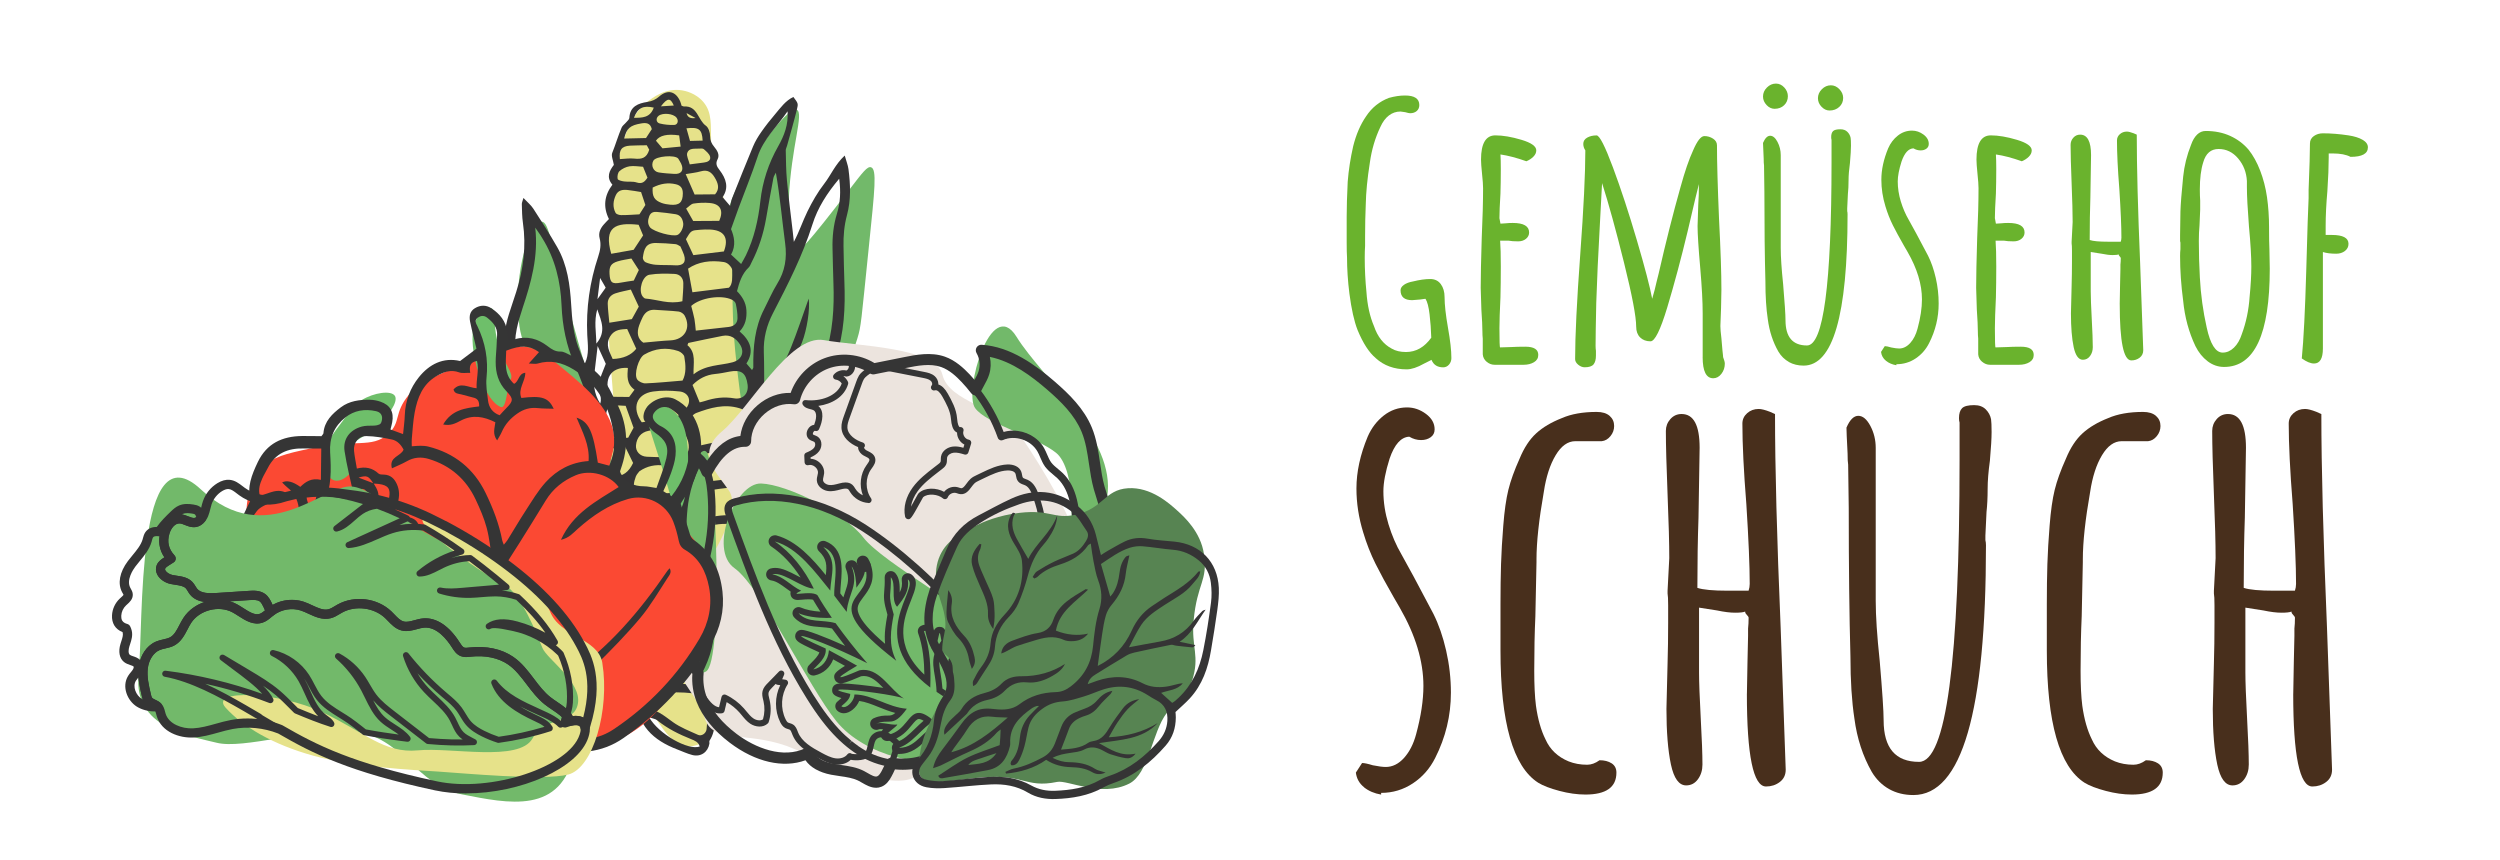 <?xml version="1.0" encoding="UTF-8"?><svg id="a" xmlns="http://www.w3.org/2000/svg" viewBox="0 0 778.23 267.59"><defs><style>.b{fill:#578452;}.c{fill:#ece4de;}.d{fill:#6ebf6a;}.e{fill:#6ab32d;}.f{fill:#72b96a;}.g{fill:#fb4933;}.h{fill:#353435;}.i{fill:#353535;}.j{fill:#e6e28a;}.k{fill:#482f1c;}</style></defs><g><path class="e" d="M428.24,111.46c-2.05-1.7-3.93-4.6-5.63-8.7-1.06-2.69-1.91-6.48-2.55-11.36-.5-3.96-.74-7.71-.74-11.25-.07-.92-.11-2.51-.11-4.78v-7.86c0-3.04,.11-6.69,.32-10.93,.28-3.61,.85-7.29,1.7-11.04,.92-3.68,2.26-6.79,4.03-9.34,1.77-2.69,4.14-4.6,7.11-5.73,1.77-.49,3.43-.74,4.99-.74,2.97,0,4.46,.99,4.46,2.97,0,.78-.27,1.4-.8,1.86-.53,.46-1.22,.69-2.07,.69-.28,0-.78-.11-1.49-.32l-1.49-.21c-1.35,0-2.55,.41-3.61,1.22-1.06,.81-1.95,2-2.65,3.56-1.63,3.4-2.73,7.11-3.29,11.15-.78,4.95-1.2,9.27-1.27,12.95-.14,3.18-.21,6.55-.21,10.08v2.87c-.07,.99-.11,2.23-.11,3.72,0,3.61,.18,7.15,.53,10.62,.28,4.11,1.06,7.64,2.34,10.62,1.13,3.33,2.97,5.66,5.52,7.01,1.2,.71,2.69,1.06,4.46,1.06,3.11,0,5.73-1.49,7.86-4.46-.07-2.48-.25-4.9-.53-7.27-.28-2.37-.71-3.98-1.27-4.83-.07,0-.23,.02-.48,.05-.25,.04-.62,.09-1.12,.16l-2.55,.21c-2.41,0-3.61-1.03-3.61-3.08,0-.64,.35-1.2,1.06-1.7,.71-.49,1.66-.85,2.87-1.06,1.98-.49,3.75-.74,5.31-.74,1.41,0,2.51,.53,3.29,1.59,.78,1.06,1.17,2.41,1.17,4.03,0,2.34,.35,5.52,1.06,9.55,.71,3.96,1.06,7.11,1.06,9.45,0,.78-.25,1.45-.74,2.02-.5,.57-1.1,.85-1.8,.85-1.77,0-2.97-.74-3.61-2.23v-.11l-2.34,1.17c-2.12,1.2-3.93,1.8-5.41,1.8-3.89,0-7.11-1.17-9.66-3.5Z"/><path class="e" d="M462.79,112.63c-.74-.64-1.15-1.41-1.22-2.34v-4.88c-.07-.64-.11-1.38-.11-2.23,0-1.49-.11-3.75-.32-6.79l-.21-6.79c0-3.47,.11-8.63,.32-15.5,.28-6.16,.42-11.32,.42-15.5,0-.99-.11-2.48-.32-4.46-.21-2.05-.32-3.54-.32-4.46,0-5.02,1.49-7.54,4.46-7.54,2.34,0,5.04,.46,8.12,1.38,3.08,.92,4.62,2.02,4.62,3.29,0,.71-.3,1.36-.9,1.96-.6,.6-1.33,1.08-2.18,1.43-2.97-1.06-5.66-1.77-8.07-2.12,.07,1.06,.11,2.58,.11,4.56,0,2.83-.04,5.38-.11,7.64-.21,3.4-.32,5.94-.32,7.64l.32,1.7,1.7-.11c.57-.07,1.27-.11,2.12-.11,3.4,0,5.1,.99,5.1,2.97,0,.78-.32,1.43-.96,1.96-.64,.53-1.45,.8-2.44,.8-1.27,0-2.27-.07-2.97-.21h-2.65c.14,1.84,.21,4.53,.21,8.07s-.04,6.72-.11,9.55c-.21,4.32-.32,7.54-.32,9.66,0,3.96,.07,5.94,.21,5.94l3.5-.11c1.2-.07,2.65-.11,4.35-.11,2.69,0,4.03,.85,4.03,2.55,0,.99-.44,1.75-1.33,2.28-.89,.53-1.96,.8-3.24,.8h-9.02c-.92,0-1.75-.32-2.49-.96Z"/><path class="e" d="M530.03,111.14v-13.59c0-3.54-.25-8.17-.74-13.91-.57-6.44-.85-10.86-.85-13.27l.21-6.58c.14-1.91,.21-4.07,.21-6.48-.28,.92-1.45,5.8-3.5,14.65-2.05,8.56-4.18,16.49-6.37,23.78-2.12,7.01-3.86,10.51-5.2,10.51s-2.43-.41-3.24-1.22c-.81-.81-1.22-1.93-1.22-3.34,0-3.11-1.26-9.73-3.77-19.85-2.51-10.12-4.79-18.4-6.85-24.84l-.64,12c-.57,10.12-.96,18.54-1.17,25.26-.14,6.51-.21,10.97-.21,13.38,0,.57,.04,1.1,.11,1.59v1.49c0,1.2-.25,2.1-.74,2.71-.5,.6-1.42,.9-2.76,.9-.71,0-1.38-.27-2.02-.8-.64-.53-.96-1.11-.96-1.75,0-7.22,.53-18.05,1.59-32.48,1.06-14.44,1.59-25.26,1.59-32.48-.42-.64-.64-1.31-.64-2.02,0-.85,.41-1.5,1.22-1.96,.81-.46,1.79-.69,2.92-.69,.92,0,2.62,3.33,5.1,9.98,2.48,6.65,4.95,14.19,7.43,22.61,2.48,8.42,4.07,14.51,4.78,18.26,.57-1.91,1.03-3.68,1.38-5.31l.64-2.55c2.26-9.91,4.53-18.86,6.79-26.86,1.34-4.88,2.65-8.7,3.93-11.46,1.27-2.97,2.44-4.46,3.5-4.46,.99,0,1.89,.27,2.71,.8,.81,.53,1.22,1.22,1.22,2.07,0,5.1,.21,12.74,.64,22.93,.49,9.48,.74,16.84,.74,22.08l-.11,5.63-.21,5.63c0,.85,.11,2.12,.32,3.82l.32,3.72c.07,.64,.12,1.13,.16,1.49,.04,.36,.05,.57,.05,.64,.35,.92,.53,1.59,.53,2.02,0,1.2-.35,2.26-1.06,3.18-.71,.92-1.56,1.38-2.55,1.38-2.19,0-3.29-2.19-3.29-6.58Z"/><path class="e" d="M549.93,32.7c-.74-.78-1.12-1.66-1.12-2.65,0-1.06,.41-2,1.22-2.81,.81-.81,1.75-1.22,2.81-1.22,.99,0,1.86,.41,2.6,1.22,.74,.81,1.11,1.72,1.11,2.71,0,1.13-.39,2.07-1.17,2.81-.78,.74-1.77,1.11-2.97,1.11-.92,0-1.75-.39-2.49-1.17Zm6.95,79.98c-1.34-.74-2.44-1.82-3.29-3.24-1.7-2.97-2.8-6.33-3.29-10.08-.5-3.25-.74-7.15-.74-11.68-.21-7.64-.32-16.98-.32-28.02l-.11-8.17c-.07-.42-.11-1.13-.11-2.12-.14-2.69-.21-4.32-.21-4.88,.64-1.49,1.38-2.23,2.23-2.23s1.61,.64,2.28,1.91c.67,1.27,1.01,2.65,1.01,4.14v28.87c0,2.83,.25,6.58,.74,11.25,.49,5.8,.74,9.55,.74,11.25,0,5.24,2.23,7.86,6.69,7.86,5.1,0,7.64-19.04,7.64-57.11v-6.9c-.07-.21-.11-.49-.11-.85,0-.85,.19-1.47,.58-1.86,.39-.39,1.15-.58,2.28-.58,.92,0,1.65,.27,2.18,.8,.53,.53,.87,1.15,1.01,1.86,.07,.42,.11,1.24,.11,2.44,0,1.13-.11,2.94-.32,5.41-.28,2.05-.43,3.82-.43,5.31,0,1.63-.07,3.08-.21,4.35l-.21,4.46v.85c.07,.28,.11,.6,.11,.96,0,31.42-4.56,47.13-13.69,47.13-1.7,0-3.22-.37-4.57-1.11Zm10.14-79.45c-.74-.78-1.11-1.66-1.11-2.65,0-1.06,.41-2,1.22-2.81,.81-.81,1.75-1.22,2.81-1.22,.99,0,1.87,.41,2.65,1.22,.78,.81,1.17,1.72,1.17,2.71,0,1.13-.41,2.07-1.22,2.81-.81,.74-1.82,1.11-3.02,1.11-.92,0-1.75-.39-2.49-1.17Z"/><path class="e" d="M587.09,112.31c-.89-.71-1.4-1.63-1.54-2.76l1.17-1.8c.42,0,1.1,.14,2.02,.42,1.06,.21,1.87,.32,2.44,.32,1.27,0,2.42-.57,3.45-1.7,1.03-1.13,1.79-2.62,2.28-4.46,.92-3.4,1.38-6.44,1.38-9.13,0-4.67-1.49-9.59-4.46-14.75l-1.17-2.02c-1.34-2.34-2.48-4.42-3.4-6.26-.92-1.84-1.7-3.82-2.34-5.94-.85-2.76-1.27-5.52-1.27-8.28,0-3.11,.71-6.37,2.12-9.77,.71-1.63,1.71-2.95,3.03-3.98,1.31-1.03,2.78-1.54,4.4-1.54,1.27,0,2.46,.41,3.56,1.22,1.1,.81,1.65,1.79,1.65,2.92,0,.64-.25,1.13-.74,1.49-.5,.36-1.1,.53-1.8,.53-.78,0-1.52-.21-2.23-.64-1.56,.07-2.8,1.45-3.72,4.14-.78,2.48-1.17,4.53-1.17,6.16,0,2.05,.32,4.12,.95,6.21,.64,2.09,1.45,3.98,2.44,5.68l2.34,4.25,3.72,7.01c.99,1.98,1.79,4.28,2.39,6.9,.6,2.62,.9,5.27,.9,7.96,0,4.32-.99,8.42-2.97,12.31-.99,1.98-2.39,3.57-4.19,4.78s-3.8,1.8-6,1.8v.32c-1.27-.21-2.35-.67-3.24-1.38Z"/><path class="e" d="M617.02,112.63c-.74-.64-1.15-1.41-1.22-2.34v-4.88c-.07-.64-.11-1.38-.11-2.23,0-1.49-.11-3.75-.32-6.79l-.21-6.79c0-3.47,.11-8.63,.32-15.5,.28-6.16,.42-11.32,.42-15.5,0-.99-.11-2.48-.32-4.46-.21-2.05-.32-3.54-.32-4.46,0-5.02,1.49-7.54,4.46-7.54,2.34,0,5.04,.46,8.12,1.38,3.08,.92,4.62,2.02,4.62,3.29,0,.71-.3,1.36-.9,1.96-.6,.6-1.33,1.08-2.18,1.43-2.97-1.06-5.66-1.77-8.07-2.12,.07,1.06,.11,2.58,.11,4.56,0,2.83-.04,5.38-.11,7.64-.21,3.4-.32,5.94-.32,7.64l.32,1.7,1.7-.11c.57-.07,1.27-.11,2.12-.11,3.4,0,5.1,.99,5.1,2.97,0,.78-.32,1.43-.96,1.96-.64,.53-1.45,.8-2.44,.8-1.27,0-2.27-.07-2.97-.21h-2.65c.14,1.84,.21,4.53,.21,8.07s-.04,6.72-.11,9.55c-.21,4.32-.32,7.54-.32,9.66,0,3.96,.07,5.94,.21,5.94l3.5-.11c1.2-.07,2.65-.11,4.35-.11,2.69,0,4.03,.85,4.03,2.55,0,.99-.44,1.75-1.33,2.28-.89,.53-1.96,.8-3.24,.8h-9.02c-.92,0-1.75-.32-2.49-.96Z"/><path class="e" d="M659.85,94.69l.11-6.05,.11-4.88v-1.38c.07-.57,.11-1.24,.11-2.02,0-.14-.11-.32-.32-.53-.21-.21-.32-.39-.32-.53v-.11c-.35,.14-.99,.21-1.91,.21s-2.05-.14-3.4-.42c-.43-.07-1.56-.25-3.4-.53v12.21c0,1.84,.11,4.74,.32,8.7,.21,3.89,.32,6.79,.32,8.7,0,1.06-.28,1.98-.85,2.76-.57,.78-1.31,1.17-2.23,1.17-1.34,0-2.3-1.31-2.87-3.93-.57-2.69-.85-6.19-.85-10.51l.21-8.6c.07-2.41,.11-4.95,.11-7.64v-3.29c0-1.13-.04-1.87-.11-2.23v-.53l.32-6.16c0-2.69-.11-6.69-.32-12-.21-5.31-.32-9.3-.32-12,0-.85,.28-1.59,.85-2.23,.57-.64,1.27-.96,2.12-.96,2.26,0,3.4,2.12,3.4,6.37l-.21,13.16c-.14,3.96-.21,8.39-.21,13.27,1.06,.36,2.97,.53,5.73,.53h3.93c.14-.42,.21-.85,.21-1.27,0-3.4-.21-8.42-.64-15.07-.5-6.23-.74-11.29-.74-15.18,0-.78,.3-1.43,.9-1.96,.6-.53,1.33-.8,2.18-.8,.49,0,1.2,.18,2.12,.53l.96,.42c0,10.05,.35,23.46,1.06,40.23l.96,26.86c0,.99-.37,1.77-1.11,2.34-.74,.57-1.61,.85-2.6,.85-2.41,0-3.61-5.84-3.61-17.51Z"/><path class="e" d="M687.24,112.47c-1.56-1.17-2.83-2.74-3.82-4.72-2.05-4.32-3.33-9.02-3.82-14.12-.64-4.81-.96-9.45-.96-13.91,0-.85,.04-1.56,.11-2.12v-1.91c0-.35-.04-.53-.11-.53v-1.91l.11-7.43c.07-2.26,.35-5.87,.85-10.83,.35-3.4,1.17-6.69,2.44-9.87,.49-1.41,1.13-2.49,1.91-3.24,.78-.74,1.66-1.11,2.65-1.11,2.83,0,5.38,.51,7.64,1.54,2.26,1.03,4.17,2.46,5.73,4.3,1.41,1.77,2.62,3.95,3.61,6.53,.99,2.58,1.7,5.33,2.12,8.23,.42,2.97,.64,6.12,.64,9.45v.85c0,2.19,.03,4.18,.11,5.94l.11,6.05c0,20.38-4.74,30.57-14.22,30.57-1.84,0-3.54-.58-5.1-1.75Zm8.17-4.25c1.06-1.03,1.87-2.42,2.44-4.19,1.34-3.61,2.16-7.5,2.44-11.68,.35-3.61,.53-6.72,.53-9.34,0-3.18-.25-7.36-.74-12.53-.42-5.45-.64-9.52-.64-12.21v-1.91c-.14-2.69-1.04-5.02-2.71-7.01-1.66-1.98-3.7-2.97-6.1-2.97s-4,1.38-4.78,4.14c-.71,2.19-1.06,5.03-1.06,8.49,0,1.35,.04,2.48,.11,3.4v2.87l-.21,4.88c-.14,1.49-.21,3.11-.21,4.88,0,3.82,.11,7.61,.32,11.36,.28,5.31,.99,10.47,2.12,15.5,1.13,5.24,2.79,7.86,4.99,7.86,1.27,0,2.44-.51,3.5-1.54Z"/><path class="e" d="M716.53,111.57c.57-5.87,1.03-14.9,1.38-27.07,.35-12.67,.6-20.28,.74-22.82v-2.55c.28-6.93,.42-11.75,.42-14.44,0-.99,.41-1.77,1.22-2.34,.81-.57,1.75-.85,2.81-.85,2.48,0,5.13,.21,7.96,.64,1.84,.28,3.31,.74,4.4,1.38,1.1,.64,1.65,1.42,1.65,2.34,0,1.98-1.8,2.97-5.41,2.97-1.35-.71-3.18-1.06-5.52-1.06h-1.27v1.27c0,2.76-.14,6.26-.42,10.51-.35,3.96-.53,7.54-.53,10.72v2.87h1.91c3.47,0,5.2,.92,5.2,2.76,0,.92-.37,1.66-1.12,2.23-.74,.57-1.65,.85-2.71,.85-1.7,0-3.08-.18-4.14-.53v30.04c0,3.11-.92,4.67-2.76,4.67-1.06,0-2.34-.53-3.82-1.59Z"/><path class="k" d="M424.61,245.05c-1.46-1.17-2.31-2.69-2.54-4.55l1.93-2.98c.7,0,1.81,.23,3.33,.7,1.75,.35,3.09,.53,4.03,.53,2.1,0,4-.93,5.69-2.8,1.69-1.87,2.95-4.32,3.77-7.36,1.52-5.61,2.28-10.62,2.28-15.06,0-7.71-2.45-15.82-7.36-24.35l-1.93-3.33c-2.22-3.85-4.09-7.3-5.61-10.33-1.52-3.04-2.8-6.31-3.85-9.81-1.4-4.55-2.1-9.11-2.1-13.66,0-5.14,1.17-10.51,3.5-16.11,1.17-2.69,2.83-4.87,4.99-6.57,2.16-1.69,4.58-2.54,7.27-2.54,2.1,0,4.06,.67,5.87,2.01,1.81,1.34,2.71,2.95,2.71,4.82,0,1.05-.41,1.87-1.23,2.45-.82,.59-1.81,.88-2.98,.88-1.29,0-2.51-.35-3.68-1.05-2.57,.12-4.61,2.39-6.13,6.83-1.29,4.09-1.93,7.47-1.93,10.16,0,3.39,.53,6.8,1.58,10.25,1.05,3.45,2.39,6.57,4.03,9.37l3.85,7.01,6.13,11.56c1.63,3.27,2.95,7.07,3.94,11.38,.99,4.32,1.49,8.7,1.49,13.14,0,7.12-1.64,13.9-4.9,20.32-1.64,3.27-3.94,5.9-6.92,7.88s-6.28,2.98-9.9,2.98v.53c-2.1-.35-3.88-1.11-5.34-2.28Z"/><path class="k" d="M485.39,246.19c-2.86-.76-5.05-1.6-6.57-2.54-7.82-5.02-11.73-18.74-11.73-41.16v-14.36c0-4.67,.06-8.84,.17-12.52,.12-3.68,.35-7.68,.7-12,.35-4.55,.88-8.26,1.58-11.12,.7-2.86,1.87-6.1,3.5-9.72,1.4-3.39,3.12-6.01,5.17-7.88,2.04-1.87,4.7-3.44,7.97-4.73,2.92-1.28,6.54-1.93,10.86-1.93,1.75,0,3.09,.41,4.03,1.23,.93,.82,1.4,1.87,1.4,3.15,0,1.17-.38,2.22-1.14,3.15-.76,.94-1.66,1.46-2.71,1.58h-8.23c-2.34,0-4.38,1.46-6.13,4.38-1.75,2.92-2.98,6.72-3.68,11.39-1.52,8.64-2.28,15.65-2.28,21.02v.88l-.35,16.81c-.23,5.02-.35,10.68-.35,16.99,0,4.44,.17,8.06,.53,10.86,.58,4.2,1.58,7.71,2.98,10.51,1.4,3.15,3.79,5.43,7.18,6.83,1.75,.7,3.68,1.05,5.78,1.05,1.28,0,2.57-.47,3.85-1.4,1.52,0,2.77,.32,3.77,.96,.99,.64,1.49,1.61,1.49,2.89,0,4.55-3.21,6.83-9.63,6.83-2.57,0-5.28-.38-8.14-1.14Z"/><path class="k" d="M543.8,215.97l.18-9.98,.18-8.06v-2.28c.11-.93,.17-2.04,.17-3.33,0-.23-.17-.53-.53-.88-.35-.35-.53-.64-.53-.88v-.18c-.58,.24-1.64,.35-3.15,.35s-3.39-.23-5.61-.7c-.7-.12-2.57-.41-5.61-.88v20.14c0,3.04,.18,7.82,.53,14.36,.35,6.42,.53,11.21,.53,14.36,0,1.75-.47,3.27-1.4,4.55-.94,1.29-2.16,1.93-3.68,1.93-2.22,0-3.8-2.16-4.73-6.48-.94-4.44-1.4-10.22-1.4-17.34l.35-14.19c.12-3.97,.18-8.17,.18-12.61v-5.43c0-1.87-.06-3.09-.18-3.68v-.88l.53-10.16c0-4.44-.17-11.03-.53-19.79-.35-8.76-.53-15.35-.53-19.79,0-1.4,.47-2.63,1.4-3.68,.93-1.05,2.1-1.58,3.5-1.58,3.74,0,5.61,3.5,5.61,10.51l-.35,21.72c-.23,6.54-.35,13.84-.35,21.89,1.75,.59,4.9,.88,9.46,.88h6.48c.23-.7,.35-1.4,.35-2.1,0-5.6-.35-13.89-1.05-24.87-.82-10.27-1.23-18.62-1.23-25.05,0-1.28,.5-2.36,1.49-3.24,.99-.88,2.19-1.31,3.59-1.31,.82,0,1.98,.29,3.5,.88l1.58,.7c0,16.58,.58,38.71,1.75,66.38l1.58,44.31c0,1.64-.61,2.92-1.84,3.85-1.23,.94-2.66,1.4-4.29,1.4-3.97,0-5.96-9.63-5.96-28.9Z"/><path class="k" d="M588.12,245.66c-2.22-1.23-4.03-3.01-5.43-5.34-2.8-4.9-4.61-10.45-5.43-16.64-.82-5.37-1.23-11.79-1.23-19.27-.35-12.61-.53-28.02-.53-46.24l-.18-13.49c-.12-.7-.18-1.87-.18-3.5-.23-4.44-.35-7.12-.35-8.06,1.05-2.45,2.28-3.68,3.68-3.68s2.65,1.05,3.77,3.15c1.11,2.1,1.66,4.38,1.66,6.83v47.64c0,4.67,.41,10.86,1.23,18.57,.82,9.58,1.23,15.76,1.23,18.57,0,8.64,3.68,12.96,11.03,12.96,8.41,0,12.61-31.41,12.61-94.23v-11.39c-.12-.35-.18-.82-.18-1.4,0-1.4,.32-2.42,.96-3.07,.64-.64,1.9-.96,3.77-.96,1.52,0,2.71,.44,3.59,1.31,.88,.88,1.43,1.9,1.66,3.06,.11,.7,.17,2.04,.17,4.03,0,1.87-.17,4.85-.53,8.93-.47,3.39-.7,6.31-.7,8.76,0,2.69-.12,5.08-.35,7.18l-.35,7.36v1.4c.12,.47,.18,.99,.18,1.58,0,51.85-7.53,77.77-22.59,77.77-2.8,0-5.32-.61-7.53-1.84Z"/><path class="k" d="M655.46,246.19c-2.86-.76-5.05-1.6-6.57-2.54-7.82-5.02-11.73-18.74-11.73-41.16v-14.36c0-4.67,.06-8.84,.17-12.52,.12-3.68,.35-7.68,.7-12,.35-4.55,.88-8.26,1.58-11.12,.7-2.86,1.87-6.1,3.5-9.72,1.4-3.39,3.12-6.01,5.17-7.88,2.04-1.87,4.7-3.44,7.97-4.73,2.92-1.28,6.54-1.93,10.86-1.93,1.75,0,3.09,.41,4.03,1.23,.93,.82,1.4,1.87,1.4,3.15,0,1.17-.38,2.22-1.14,3.15-.76,.94-1.66,1.46-2.71,1.58h-8.23c-2.34,0-4.38,1.46-6.13,4.38-1.75,2.92-2.98,6.72-3.68,11.39-1.52,8.64-2.28,15.65-2.28,21.02v.88l-.35,16.81c-.23,5.02-.35,10.68-.35,16.99,0,4.44,.17,8.06,.53,10.86,.58,4.2,1.58,7.71,2.98,10.51,1.4,3.15,3.79,5.43,7.18,6.83,1.75,.7,3.68,1.05,5.78,1.05,1.28,0,2.57-.47,3.85-1.4,1.52,0,2.77,.32,3.77,.96,.99,.64,1.49,1.61,1.49,2.89,0,4.55-3.21,6.83-9.63,6.83-2.57,0-5.28-.38-8.14-1.14Z"/><path class="k" d="M713.87,215.97l.18-9.98,.18-8.06v-2.28c.11-.93,.17-2.04,.17-3.33,0-.23-.17-.53-.53-.88-.35-.35-.53-.64-.53-.88v-.18c-.58,.24-1.64,.35-3.15,.35s-3.39-.23-5.61-.7c-.7-.12-2.57-.41-5.61-.88v20.14c0,3.04,.18,7.82,.53,14.36,.35,6.42,.53,11.21,.53,14.36,0,1.75-.47,3.27-1.4,4.55-.94,1.29-2.16,1.93-3.68,1.93-2.22,0-3.8-2.16-4.73-6.48-.94-4.44-1.4-10.22-1.4-17.34l.35-14.19c.12-3.97,.18-8.17,.18-12.61v-5.43c0-1.87-.06-3.09-.18-3.68v-.88l.53-10.16c0-4.44-.17-11.03-.53-19.79-.35-8.76-.53-15.35-.53-19.79,0-1.4,.47-2.63,1.4-3.68,.93-1.05,2.1-1.58,3.5-1.58,3.74,0,5.61,3.5,5.61,10.51l-.35,21.72c-.23,6.54-.35,13.84-.35,21.89,1.75,.59,4.9,.88,9.46,.88h6.48c.23-.7,.35-1.4,.35-2.1,0-5.6-.35-13.89-1.05-24.87-.82-10.27-1.23-18.62-1.23-25.05,0-1.28,.5-2.36,1.49-3.24,.99-.88,2.19-1.31,3.59-1.31,.82,0,1.98,.29,3.5,.88l1.58,.7c0,16.58,.58,38.71,1.75,66.38l1.58,44.31c0,1.64-.61,2.92-1.84,3.85-1.23,.94-2.66,1.4-4.29,1.4-3.97,0-5.96-9.63-5.96-28.9Z"/></g><g><g><path class="f" d="M192.69,207.5c-5.2-5.62-2.46-11.26-8.06-27.92-1.87-5.57-3.29-9.06-3.29-9.06-2.42-6.07-3.94-8.55-6.52-16.82-4.31-13.82-2.96-15.41-8.35-35.11-3.58-13.09-4.44-13.35-4.99-18.8-1.55-15.36,3.51-30.86,7.12-30.79,2.3,.04,2.82,6.31,9.63,31.19,4.56,16.63,7.26,24.55,10.41,32.03,5.49,13.06,9.74,23.18,13.71,22.75,4.9-.53,4.55-16.57,13.1-54,1.73-7.59,5.21-17.84,12.17-38.34,0,0,3.99-11.75,14.18-23.58,3.86-4.48,5.43-5.26,6.25-4.88,2.28,1.09-1.72,11.27-2.5,27.66-.31,6.44-.74,15.49,1.92,16.27,1.42,.42,3.47-1.61,17.12-19.32,3.98-5.17,5.42-7.09,6.56-6.71,1.87,.61,1.16,6.83-.63,24.23-2.48,24.13-2.44,25.18-3.61,29-3.5,11.47-6.38,10.43-11.67,24.04-3,7.72-4.6,15.35-7.8,30.62-2.91,13.88-3.21,18.55-7.16,25.44-2.16,3.76-5.37,6.99-11.63,13.53-8.24,8.62-12.46,12.95-17.13,13.98-6,1.32-14.09-.28-18.83-5.4Z"/><path class="j" d="M198.11,207.84c-3.66-6.83-5.75-5.96-7.94-11.58-1.19-3.03-1.31-7.53-1.51-16.4-.05-2.08-.15-7.86,.16-15.98,.05-1.39,.2-5.05,.65-11.47,1.04-14.82,1.62-14.92,1.8-21.13,.09-3.26-.07-3.18-1.44-21.51-.83-11.08-1.25-16.7-1.3-20.24-.13-8.93,.47-15.55,1.01-21.35,1.41-15.15,3.42-21.5,4.73-25.07,2.1-5.72,4.11-8.93,7.22-11.39,1.6-1.26,5.66-4.46,10.86-3.59,.89,.15,4.2,.81,6.58,3.6,2.86,3.36,2.26,7.34,2.43,12.43,.27,8.05,2.04,6.25,4.5,21.05,1.48,8.88,1.92,16.02,2.06,18.88,.35,6.86-.06,7.58,.26,15.17,.3,7.22,.92,12.58,1.57,18.08,1.79,15.26,2.85,15.15,3.37,24.11,.35,5.98-.19,4.9-.17,19.28,.02,11.35,.03,17.02,.29,19.8,1.06,11.21,3.28,16.52-.21,21-1.44,1.85-2.06,1.25-5.34,4.52-3.36,3.36-6.36,6.36-6.96,10.44-.73,5.03,2.91,6.84,1.48,10.67-1.1,2.95-4.47,5.11-7.56,5.16-4.74,.07-7.96-4.83-10.13-8.15-4.23-6.43-2.38-8.81-6.43-16.37Z"/><path class="h" d="M183.62,192.23c-.99-3.63-1.75-7.37-2.09-11.11-.61-6.66-2.61-12.77-6.04-18.46-.89-1.49-1.74-3.01-2.5-4.57-2.67-5.49-3.97-11.37-4.61-17.39-.57-5.38-2.07-10.39-4.97-14.98-.93-1.47-1.67-3.04-2.55-4.54-4.33-7.42-4.97-15.22-2.45-23.35,.73-2.34,1.55-4.65,2.29-6.99,2.22-7.01,3.15-14.14,2.08-21.48-.28-1.91-.28-3.87-.34-5.81-.02-.45,.22-.9,.5-1.93,1.24,1.33,2.35,2.21,3.08,3.34,2.56,3.94,5.1,7.89,7.43,11.96,3.18,5.55,3.99,11.74,4.36,18.01,.26,4.4,.67,8.77,2.14,12.96,.63,1.79,1.41,3.53,2.12,5.29,1.42-3.02,.88-5.96,.74-8.87-.4-8.37,.77-16.52,3.4-24.43,.64-1.92,.97-3.74,.46-5.67-.44-1.67,.17-3.01,1.2-4.23,.52-.62,1.11-1.18,1.69-1.79-1.89-3.8-1.45-7.34,1.08-10.7-2.02-2.34-.91-4.39,.45-6.16-.22-1.42-.89-2.8-.5-3.76,1.05-2.6,1.82-5.29,2.92-7.86,.26-.62,.94-1.05,1.39-1.6,.37-.45,.99-.92,1.01-1.4,.17-3.61,2.8-4.55,5.6-4.98,1.5-.23,2.58-.73,3.7-1.7,2.65-2.29,5.19-1.61,6.55,1.59,.19,.45,.29,.93,.4,1.28,.39,.13,.58,.26,.77,.25,4.24-.29,4.3,4.24,6.81,5.99,.83,.58,1.31,2.16,1.31,3.28,0,1.37,.48,2.31,1.27,3.27,.94,1.14,1.8,2.49,1.05,3.91-.75,1.42-.14,2.35,.6,3.31,2.11,2.72,2.99,5.55,.97,8.46,.82,.96,1.51,1.76,2.35,2.74,.25-1,.35-1.71,.6-2.35,2.15-5.41,4.29-10.82,6.54-16.19,.67-1.59,1.58-3.1,2.57-4.51,1.34-1.92,2.8-3.77,4.32-5.55,1.68-1.98,3.2-4.17,5.65-5.33,1.46,1.96,1.59,1.99,1.09,3.97-.93,3.76-2.03,7.47-3.05,11.2-.13,.49-.42,.98-.41,1.46,.08,3.16,.08,6.32,.38,9.46,.5,5.29,1.19,10.56,1.8,15.84,.12,1.06,.23,2.12,.34,3.18,1.68-3.15,2.74-6.43,4.24-9.49,1.48-3.01,3.17-5.97,5.22-8.61,2.09-2.69,3.37-5.99,6.38-8.77,.49,1.76,.99,2.97,1.16,4.22,.63,4.79,.81,9.61-.46,14.31-.86,3.21-1.15,6.42-1.08,9.71,.07,3.68,.13,7.36,.27,11.03,.31,8.02-.04,16.01-2.67,23.64-2.3,6.65-4.82,13.26-7.88,19.58-3.7,7.64-5.77,15.69-7.54,23.88-.43,1.98-.55,4.05-.66,6.09-.32,6.33-.46,12.66-.85,18.98-.46,7.38-2.52,14.27-7.02,20.27-.92,1.22-1.92,2.39-2.79,3.64-2.32,3.36-5.26,5.92-8.84,7.18-1.34,2.59-1.63,5.14-1.93,7.76-.45,3.96,.63,8.19-1.8,11.86-.14,.21,.02,.61-.03,.91-.46,2.68-2.71,4.24-5.36,3.54-1.57-.41-3.07-1.12-4.59-1.7-7.52-2.85-12.7-7.56-12.84-16.25,0-.2-.02-.45-.13-.58-1.53-1.69-1.04-3.61-.48-5.83-7.67-4-11.69-10.59-13.82-18.45Zm-21.01-96.1c-.68,2.03-1.3,4.09-1.74,6.19-1.15,5.5-.37,10.77,2.23,15.75,.95,1.81,1.91,3.61,2.98,5.35,3.22,5.22,5.09,10.85,5.73,16.96,.76,7.27,2.62,14.23,6.59,20.52,1.41,2.23,2.49,4.69,3.55,7.11,1.61,3.68,2.54,7.54,2.68,11.57,.19,5.56,1.22,10.95,3.43,16.08,.31,.72,.73,1.4,1.44,2.75,.37-1.13,.84-1.98,.67-2.14-3.33-3.16-2.4-6.84-1.35-10.69-3.16-3.73-4.24-7.8-1.04-12.26-3.65-3.48-1.91-7.45-1.45-10.91-2.25-6.11-4.91-11.74-5.78-17.98-.98-6.98-3.52-13.39-7.29-19.32-1.73-2.72-3.2-5.49-2.61-8.88,.05-.3,.11-.61,.23-.88,.07-.15,.29-.23,.72-.55,.22,4.44,2.99,7.48,5.12,10.91,3.35,5.4,5.85,11.22,6.65,17.63,.38,3.04,.94,6.04,2.56,9.12,.84-.96,1.55-1.76,2.33-2.65-3.53-3.78-2.62-7.66-.73-11.09-.67-2.45-1.2-4.49-1.78-6.53-.42-1.47-.83-2.95-1.37-4.38-1.79-4.78-3.45-9.61-5.49-14.28-2.58-5.9-3.82-12.04-4.08-18.43-.3-7.47-2.01-14.55-6-20.96-.22-.35-.41-.71-.64-1.04-.51-.75-1.04-1.5-1.56-2.24,1.04,8.88-1.27,17.1-4.01,25.27Zm73.53,54.09c.67,.79,1.39,1.62,2.43,2.84,1.71-3.15,3.49-5.99,4.84-9.02,2.63-5.87,5.07-11.81,7.48-17.77,2.06-5.11,4.15-10.22,5.9-15.43,2.46-7.35,2.94-15,2.65-22.71-.13-3.57-.19-7.15-.28-10.72-.09-3.7,.27-7.31,1.37-10.88,1.05-3.4,1.25-6.94,.7-10.89-3.77,4.47-6.7,9.05-8.32,14.21-3.06,9.71-7.65,18.68-12.3,27.65-1.95,3.77-2.99,7.78-2.84,12.09,.15,4.15,.09,8.31,.14,13.09,3.45-4.9,6.29-9.49,8.31-14.49,2-4.96,3.66-10.06,5.52-15.25,.46,3.31-.54,9.71-2.1,13.7-2.59,6.59-6.03,12.73-10.11,18.49-1.51,2.14-2.55,4.25-2.56,7.01,0,1.91-.99,3.82-1.74,6.44,1.75,3.38,2.22,8,.92,11.66Zm-3.79-37.07c.61,.71,1.13,1.32,1.75,2.05,.18-.37,.4-.6,.4-.83-.09-6.28,.42-12.44,3.38-18.15,1.36-2.63,2.51-5.38,4.06-7.89,2.44-3.93,3.08-8.03,2.47-12.59-.97-7.27-1.6-14.59-2.89-21.99-.26,.56-.66,1.09-.77,1.68-.8,4.21-1.55,8.42-2.28,12.64-.83,4.76-2.29,9.3-4.51,13.6-.28,.54-.48,1.19-.9,1.59-2.06,1.95-2.89,4.52-3.64,7.38,1.5,1.53,2.78,3.44,2.93,5.91,.15,2.42-.27,4.66-2.11,6.62,3.34,2.88,4.65,6.12,2.11,9.98Zm3.48-64.34c-1.79,5.42-3.97,10.72-5.96,16.07-.74,1.98-1.43,3.97-2.31,6.44,.95,2.21,1.65,5.03,.02,7.93,1.03,.96,1.97,1.84,3.13,2.93,.56-1.02,1.08-1.86,1.51-2.75,2.54-5.32,3.83-11,4.47-16.81,.67-6.1,2.54-11.77,5.55-17.07,1.89-3.34,3.22-6.8,2.92-10.9-3.16,4.66-7.48,8.53-9.33,14.15Zm-18.18,89.94c1.87-.39,4.02-.94,6.2-1.28,2.1-.32,4.24-.5,6.36-.61,1.86-.1,3.11-.81,3.77-2.41,1.45-3.52-.14-6.26-3.8-7.37-4.73-1.43-9.07-.14-13.38,1.46-1.05,.39-1.84,1.5-2.61,2.16,1.25,2.91,2.32,5.41,3.45,8.05Zm-17.09,81.73c3.69,.12,6.17,2.34,8.91,4.31,2.36,1.69,5.18,2.77,7.85,3.98,1.08,.49,2.5-.48,2.63-1.78,.34-3.42,.54-6.85,.81-10.44-6.79-1.13-13.47-1.86-20.26,.8,.02,.91,.04,1.89,.06,3.14Zm17.09-47.46c4.87,0,9.76,0,15.03,0,2.8-2.6,1.03-5.86,.55-9.12-5.74-.87-11.34-1.97-16.47,2.19,.9,2.6,2.42,4.7,.89,6.94Zm.23-22.81c5.27-.64,10.58-1.29,16.29-1.99,0-.7,.06-1.67-.04-2.62-.07-.7-.4-1.37-.53-2.06-.63-3.58-1.06-4.08-4.66-3.79-2.93,.23-5.85,.78-8.73,1.38-1.84,.38-3.41,1.36-3.94,3.08,.6,2.27,1.15,4.31,1.6,6Zm11.99,35.56c1.33,.05,2.07-.7,2.58-1.76,1.09-2.23,1-4.57,.28-6.84-.19-.6-1.06-1.23-1.73-1.39-1.27-.31-2.61-.35-3.93-.39-1.82-.05-3.64,.04-5.47,.01-2.7-.03-3.93,1.36-3.49,3.96,.17,1,.31,2.01,.31,3.02,0,.9-.2,1.81-.36,3.02,4.11,.13,7.96,.22,11.8,.37Zm-9.42-24.67c3.31-.65,6.6-1.11,9.99-.22,2.18,.57,3,.06,3.78-1.99,.43-1.13,.75-2.34,.88-3.53,.28-2.44-.72-3.94-3.09-3.87-3.65,.1-7.31,.53-10.92,1.11-1.91,.3-3.3,2.58-3.25,4.67,.03,1.4,.26,2.8,.41,4.31,.81-.17,1.5-.34,2.19-.47Zm-7.43-50.07c-.12-.68-1.11-1.49-1.87-1.75-3.67-1.24-7.27-.84-10.62,1.11-1.77,1.03-3.28,6.19-2.16,7.74,.5,.69,1.72,1.24,2.58,1.21,3.74-.15,7.48-.54,11.52-.87,1.2-2.2,1-4.85,.55-7.43Zm27.27,74.37c.47-3.12,.55-6.3,.73-9.45,.41-7.22,.78-14.45,1.16-21.68,.02-.37,0-.73-.02-1.65-1.92,2.8-3.09,5.39-3.73,8.16-.59,2.58-1.1,5.21-1.24,7.84-.45,8.75-.71,17.52-1.05,26.28,.23,.05,.46,.1,.69,.16,1.75-2.99,2.93-6.24,3.45-9.65Zm-42.35-37.11c-1.5,3.99-.31,5.71,3.8,5.67,3.44-.03,6.89-.55,10.33-.87,1.86-.17,2.51-.85,2.65-2.69,.22-3.04-1.01-4.52-4-4.9-1.31-.17-2.61-.46-3.93-.61-2.71-.31-5.28,.11-7.75,1.82-.3,.43-.85,.95-1.09,1.59Zm17.94-31.75c3.82-3.04,8.18-2.7,12.16-3.76,2.76-.73,3.88-3.11,2.31-5.55-1.24-1.92-2.98-3.15-5.41-2.68-3.57,.68-7.11,1.47-10.67,2.21-.09,.23-.19,.46-.28,.69,2.81,2.38,1.8,5.62,1.9,9.09Zm-.97,61.33c-.38-1.15-1.35-1.47-2.43-1.46-4,.02-7.91,.58-11.59,2.24-1.19,.53-1.98,1.46-1.94,2.85,.05,1.51,.55,2.86,2.11,3.39,.93,.32,1.96,.49,2.94,.5,3.64,.02,7.29-.06,11.14-.1,1.23-2.32,.59-4.87-.24-7.41Zm-1.28-41.93c-1.42-2.98-1.82-3.24-5.15-2.8-2.22,.3-4.45,.53-6.64,.98-2.31,.47-3.64,2.15-3.86,4.49-.17,1.84,1.18,3.46,3.37,3.57,3.92,.19,7.86,.16,11.89,.22,1.49-1.98,1.5-4.15,.39-6.47Zm-12.53,68.6c.5,1.46,1.88,1.78,2.98,1.6,3.87-.64,7.7-.21,11.55,.05,.56,.04,1.25-.14,1.7-.47,1.94-1.44,1.24-6.72-1.1-7.35-4.43-1.21-8.88-.95-13.16,.87-.27,.12-.49,.35-.64,.46-1.37,1.22-1.88,3.22-1.33,4.84Zm7.58-98.58c4.38-.18,6.55-3.79,4.45-7.71-.32-.6-1.2-1.19-1.88-1.27-2.42-.29-4.86-.33-7.29-.53-1.87-.15-3.12,.69-3.91,2.3-.4,.82-.77,1.66-1.08,2.52-.79,2.24-.53,4.2,1.28,5.4,3.22-.28,5.82-.6,8.43-.71Zm-.53,24.4c2.38-.18,3.99-1.5,5.37-3.16,1.91-2.3,.94-5.04-2.02-5.35-2.72-.28-5.53-.35-8.22,.03-5.17,.74-6.73,5.14-3.5,9.58,2.93-.4,5.64-.9,8.38-1.11Zm9.65-5.1c.54-.14,1.12-.26,1.67-.44,2.95-.98,5.92-1.37,9.03-.83,2.77,.48,4.6-1.45,4.22-4.27-.49-3.65-2.01-4.73-5.6-4.04-1.5,.29-3.01,.6-4.52,.74-2.77,.26-5.04,1.44-7.02,3.43,.8,1.94,1.48,3.6,2.22,5.41Zm-17.75,70.54c.47,.55,1.68,.97,2.35,.77,3.86-1.13,7.73-1.84,11.76-1.22,1.5,.23,1.96-.92,2.26-1.99,.48-1.68-1.46-5.13-3.17-5.31-3.74-.39-7.52-.59-11.23,.44-.39,.11-.74,.32-.94,.4-1.71,1.41-2.35,5.39-1.04,6.91Zm16.12-96.52c.22,1.2,.29,2.42,.42,3.64,3.43-.38,6.83-.74,10.22-1.14,1.59-.19,2.75-1.04,2.77-2.72,.02-1.49-.22-3-.53-4.47-.1-.5-.68-1.04-1.18-1.28-3.31-1.65-9.91-.62-12.7,1.93,.38,1.51,.76,2.77,1,4.05Zm-3.7,74.38c1.46-.21,3.03-1.84,3.04-2.99,.01-1.71-1.66-4.32-3.1-4.43-3.45-.25-6.91-.37-10.13,1.31-3.67,1.91-4.36,4.2-2.38,7.84,4.39-.6,8.49-1.13,12.58-1.73Zm-13.79-10.18c.7,1.24,1.99,1.38,4.08,.88,2.05-.49,4.18-.64,6.27-1,1.37-.23,2.81-.37,4.08-.88,2.08-.84,2.45-1.75,1.99-3.77-.41-1.79-1.5-2.81-3.45-2.71-3.14,.17-6.27,.51-9.39,.92-.97,.13-1.89,.7-2.49,.93-1.56,1.31-1.97,4.06-1.09,5.62Zm33.36,26.71c-.51-.77-1.49-1.68-2.31-1.74-3.92-.29-7.86-.31-12.3-.43,1.53,2.95,2.7,5.5,.69,8.07,1.39,1.26,2.83,.92,4.21,.65,3.19-.63,6.37-1.21,9.68-.3,.73-2.2,1.33-4.28,.03-6.25Zm-16.5-99.21c3.46-.43,7.06-.88,11.37-1.42,1.22-1.1,1.04-3.32,1.04-5.41,0-.59-.56-1.28-1.03-1.75-.41-.41-1.04-.75-1.61-.83-4.11-.64-7.98-.1-11.12,2.06,.52,2.8,.95,5.16,1.35,7.36Zm-2.83-2.87c-.03-1.64-1.13-2.76-2.69-2.84-2.61-.12-5.29-.17-7.86,.25-2.2,.36-3.48,4.83-2.16,6.7,.22,.31,.6,.69,.93,.72,3.69,.28,7.3,1.86,11.49,.83,.11-1.88,.32-3.77,.29-5.66Zm-9.6,125.71c4.51-1.12,9.03-1.3,13.6-.41,1.17,.23,2.42,.18,3.62,.1,1.36-.08,2.28-.78,2.35-2.66-.87-.38-1.81-.94-2.82-1.23-4.65-1.33-9.41-1.7-14.19-1.03-1.54,.22-3.04,1.07-4.41,1.88-1.17,.7-1.77,1.92-1.55,3.94,1.27-.22,2.35-.33,3.4-.6Zm27.07-10.43c.81-1.15,1.81-2.37,.97-3.88-.78-1.41-2.25-1.25-3.55-1.09-2.21,.26-4.39,.67-6.55,1.01-.19,2.52-.38,4.9-.58,7.58,.9,.42,2.15,1,3.38,1.57,2.62-1.2,4.72-2.92,6.34-5.2Zm-14.34-123.97c3.06-.37,6.24-.76,9.5-1.15,1.6-4.21,.13-6.62-4.35-6.82-1.02-.05-2.04,0-3.06,.07-2.79,.2-2.79,.22-4.41,2.93,.71,1.52,1.43,3.09,2.31,4.97Zm-5.54-3.42c-2.02-.19-4.05-.34-6.08-.36-3.26-.04-3.74,1.93-4.11,4.57-.06,.45,.43,1.25,.86,1.43,.99,.42,2.09,.7,3.16,.78,2.01,.15,4.04,.05,6.06,.17,2.5,.15,3.48-.94,2.74-3.24-.28-.86-.71-1.68-1.13-2.65-.46-.23-.97-.65-1.51-.7Zm-10.11-2.73c-.41-.97-.91-2.16-1.39-3.3-7.19-.8-10.93,.63-8.53,9.03,2.35-.42,4.72-.84,6.98-1.24,1.07-1.63,1.95-2.97,2.95-4.49Zm-3.5,26.07c.74-1.34,1.48-2.66,2.16-3.89-.8-1.72-1.56-3.34-2.48-5.31-1.49,.36-3.19,.65-4.8,1.18-1.46,.48-2.43,1.61-2.39,3.22,.05,1.89,.31,3.78,.5,5.92,2.77-.44,4.88-.78,7.02-1.12Zm.68,78.02l.47,.04c-.5-1.09-1-2.18-1.58-3.47-2.31,.33-5.06-1.12-6.79,1.68-1.26,2.04-1.24,4.11-.03,6.31,1.7,3.08,4.33,1.07,6.34,1.54,.59-2.29,1.09-4.19,1.58-6.09Zm-.14-44.2c-.86-2.38-1.64-4.55-2.47-6.83-5.82-.41-6.31,.05-6.1,5.9,.13,3.55,.72,4.14,4.16,4.12,.81,0,1.62-.05,2.72-.09,.65-1.21,1.23-2.28,1.68-3.1Zm-1.33,38.17c.57-1.29,1.22-2.74,1.81-4.07-.89-1.57-1.76-3.1-2.81-4.97-1.97-.31-4.34-.3-6.06,1.6-1.29,1.43-.64,5.88,.76,7.56,2.05-.04,4.07-.08,6.3-.13Zm5-107.51c-.41-1.22-.81-2.44-1.34-4.04-1.26-.2-2.72-.49-4.2-.64-1.47-.16-2.91,.02-3.64,1.56-.87,1.82-1.06,3.74-.1,5.55,.23,.44,1.15,.71,1.76,.71,1.82,.02,3.64-.14,5.67-.24,.67-1.05,1.26-1.98,1.85-2.91Zm9.98,9.31c.95-.35,1.97-2.31,1.8-3.63-.19-1.41-.85-2.57-2.37-2.82-1.91-.32-3.83-.51-5.76-.7-1.08-.11-1.99,.14-2.45,1.34-.46,1.23-.55,2.37,.27,3.48,1.24,1.37,6.92,2.93,8.5,2.34Zm-12.82,35.43c-.92-2.01-1.79-3.88-2.83-6.15-1.73,.13-3.94,.05-5.3,2.31-1.58,2.62-.17,4.81,.79,7.03q4.98-.18,7.34-3.19Zm-1.13,47.78c-1.05-1.87-2.07-3.67-3.15-5.6-4,.29-5.86,2.34-5.45,6.33,.23,2.23,1.13,2.94,3.34,2.7,1.11-.12,2.22-.2,3.48-.31,.69-1.21,1.29-2.25,1.79-3.12Zm.15-12.23c-.75-1.53-1.58-3.23-2.47-5.05-2.16,.07-4.46-.13-5.5,2.57-1.04,2.69-.53,4.64,1.78,6.62,3.06,.22,4.91-1.43,6.19-4.14Zm-1.63-29.58c-5.37-.36-7.67,3.46-5.58,8.98,1.89,.02,3.81,.04,5.98,.06,.4-.54,.93-1.26,1.67-2.25-2.57-1.86-2.24-4.38-2.07-6.78Zm20.77-53.98c1.81-.02,4.02-.04,6.38-.06,1.53-1.75,.94-3.46-.11-5.22-.99-1.66-2.21-2.54-4.27-1.95-1.53,.43-3.13,.59-4.77,.88,1.02,2.35,1.82,4.17,2.78,6.36Zm-17.37,23.49c-.72-1.12-1.42-2.2-2.3-3.57-1.38,.28-2.87,.45-4.28,.89-2.11,.65-2.66,1.62-2.53,3.88,.15,2.77,.81,3.26,3.57,2.73,1.28-.25,2.58-.41,3.98-.63,.51-1.06,1.03-2.14,1.58-3.29Zm22.16-20.85c-1.7-.15-3.45-.08-5.14,.18-.76,.12-1.42,.94-2.28,1.55,.79,1.4,1.48,2.6,2.2,3.88,2.63-.02,5.24-.03,8.1-.05,1.42-3.18,.37-5.26-2.88-5.55Zm-15.06-.01c.85,.31,1.77,.45,2.68,.54,2.84,.28,3.92-.73,3.93-3.52,0-1.52-.6-2.47-2.16-2.84-2.49-.59-4.81-.2-7.23,1.03-.18,2.76,.49,3.94,2.79,4.79Zm-7.34,123.74c-.42-.95-1.19-1.69-2.68-1.07-.37,.15-.79,.17-1.19,.24-3.67,.61-5.13,2.95-4,6.46,.39,1.22,1.28,1.86,2.54,1.73,1.09-.11,2.17-.44,2.92-.6,.84-2.36,1.58-4.44,2.41-6.77Zm-3.26,10.1c-1.67,.85-3.38,1.97-3.48,3.92-.09,1.78,1.75,2.58,3.11,3.43,1.1,.68,2.32,1.19,3.32,1.69,.24-2.44,.49-4.91,.76-7.66-.45-.42-1.18-1.1-2.01-1.88-.74,.22-1.26,.29-1.7,.52Zm8.05-147.03c-.85,1.5-.04,3.42,1.66,3.69,1.59,.25,3.21,.35,4.83,.45,2.23,.15,3.1-1.16,2.14-3.2-.26-.55-.61-1.05-.91-1.57-1.01-1.24-6.92-.76-7.71,.63Zm-3.22,1.92c-1.4-.07-2.84-.35-4.21-.14-1.11,.17-2.3,.75-3.14,1.51-.53,.48-.73,1.67-.56,2.42,.09,.4,1.27,.68,1.99,.78,1.3,.18,2.71-.08,3.93,.32,1.64,.53,2.48-.13,3.36-1.5-.48-1.18-.89-2.2-1.37-3.39Zm17.63,180.48c-.35-1.38-1.59-1.87-2.62-2.28-3.81-1.52-7.44-3.31-10.64-5.91-.49-.4-1.24-.48-2.5-.93,3.04,5.3,12.2,10.39,15.76,9.12Zm-16.48-187.17c-1.8,.04-3.52,.02-5.22,.12-2.63,.16-3.46,1.32-3.15,4.19,1.5-.07,3.01-.32,4.49-.16,2.11,.22,3.83,0,4.65-2.76-.19-.35-.48-.87-.76-1.39Zm-16.28,70.79c-.38,3.23-.27,6.38,1.79,9.63,.83-2.49-1.14-4.37-.53-6.35,.62-2.01,1.47-3.96,2.27-6.04-.71-1.55-1.5-3.28-2.54-5.54-.39,3.27-.68,5.79-.98,8.31Zm16.05-73.04c.63-.97,1.23-1.89,1.8-2.77-.46-1.98-1.81-2.04-3.34-1.77-3.43,.59-4.5,1.51-5.26,4.7,2.27-.05,4.49-.1,6.8-.16Zm18.01,7.63c1.14-.12,2.21-.64,1.94-1.8-.21-.9-1.18-1.68-1.95-2.36-.31-.27-.98-.21-1.48-.18-1.38,.09-3.16-.26-3.69,1.35-.3,.92,.44,2.18,.78,3.56,1.81-.24,3.1-.43,4.4-.57Zm-14.92-6.8c.64,.75,1.31,1.53,2.03,2.37,1.74-.17,3.53-.34,5.66-.54-.14-1.1-.31-2.33-.46-3.48q-5.58-.82-7.23,1.65Zm.82-7.74c-.92,.72-.8,2.09,.36,2.38,1.44,.36,2.98,.5,4.47,.46,1.13-.03,1.49-1.34,.75-2.28-1-1.28-4.26-1.6-5.59-.56Zm13.72,7.71c-.19-3.54-1.18-4.27-5.04-3.83,.35,1.26,.7,2.51,1.1,3.93,1.38-.04,2.66-.07,3.94-.1Zm-21.39-7.1c2.61,0,5.05,0,6.17-3.17-3.29-.76-4.98,.07-6.17,3.17Zm-11.7,70.29c3.11-3.67,1.63-6.87,.28-10.67-1.07,3.84-.32,7.05-.28,10.67Zm.33-13.8c1.1-1.54,1.8-2.5,2.59-3.61-.44-.76-.91-1.57-1.75-3.02-.31,2.43-.53,4.19-.83,6.62Zm23.78-60.31c-1.05-2.45-1.96-2.45-4.01,.25,1.6-.1,2.78-.17,4.01-.25Zm6.78,3.89c-1.21-.66-2-1.1-2.8-1.53q.38,1.91,2.8,1.53Z"/></g><g><path class="c" d="M244.86,232.2c-12.84-4.49-22.84-.9-25.37-8.32-2.54-7.42-6.72-10.06-9.17-17.37-2.44-7.31-.69-17.42,5.92-25.74s14.35-22.48,10.76-27.91-10.75-11.48-2.19-18.63c8.56-7.15,20.97-30.25,31.63-28.36,10.66,1.89,34.92,2.24,36.93,10.77,2.01,8.54,18.33,10.76,22.75,16.82s15.54,23.33,19.11,34.45c1.27,3.94-1.38,32.46-14.04,38.15-12.66,5.69-28.39,32.35-37.26,36.23-8.87,3.88-34.43-8.47-39.06-10.09Z"/><path class="f" d="M297.74,234.71c-8.86,5.45-28.65,.54-37.33-10.13-8.67-10.67-23.52-41.86-31.77-47.71-8.25-5.85,.27-26.65,8.3-26.36s25.86,9.04,31.82,16.82c5.96,7.78,34.73,23.55,39.63,29.72,4.89,6.17,4.75,28.19-10.65,37.66Z"/><path class="f" d="M219.78,209.03c-6.74,3.91-16.24-16.15-13.13-34.22s10.61-37.79,13.41-33.98,5.18,65.03-.28,68.19Z"/><path class="f" d="M336.02,184.05c-4.9,5.82-11.97-3.04-6.38-9.59s5.32-28.5-.89-33.5-21.64-8.95-25.22-13.95,4.9-35.13,12.9-22.18c8,12.94,31.18,31.93,28.22,49.83-2.96,17.9-.9,20.21-8.63,29.39Z"/><path class="i" d="M328.87,187.59c-.29,0-.57-.11-.79-.31-.36-.33-.47-.85-.28-1.3,.47-1.09,.73-2.18,.79-3.21,.02-.35,.02-.7,.02-1.05,0-1.1,.02-2.35,.52-3.53,.49-1.16,1.32-1.99,2.13-2.8,.41-.41,.79-.79,1.11-1.2,1.74-2.21,1.77-5.41,1.65-8.77-.23-6.24-.79-12.65-4.87-16.55-.4-.38-.83-.73-1.28-1.11-.88-.72-1.78-1.47-2.51-2.45-.68-.93-1.12-1.94-1.54-2.93-.27-.63-.52-1.23-.84-1.78-2.04-3.64-6.99-5.29-10.81-3.61-.29,.13-.63,.13-.92,0-.29-.13-.52-.37-.63-.67-1.82-5.12-4.46-9.91-7.86-14.24-.26-.34-.32-.79-.14-1.19l.05-.13c.04-.1,.08-.2,.12-.29,.29-.6,.61-1.19,.93-1.78,.56-1.01,1.09-1.97,1.41-2.99,.62-2.01,.37-4.29-.69-6.1-.21-.37-.21-.83,.02-1.19,.22-.36,.64-.57,1.06-.55,8.89,.57,16.59,6.31,22.3,11.24h0c4.56,3.94,9.11,8.39,11.51,14.2,1.42,3.45,1.97,7.15,2.49,10.73,.37,2.49,.75,5.07,1.42,7.49,.19,.68,.4,1.36,.62,2.03,.54,1.71,1.1,3.48,1.29,5.36,.25,2.53-.22,5.02-.76,7.33-.79,3.38-1.67,6.01-2.76,8.29-2.02,4.2-6.71,10.03-12.24,12.91-.17,.09-.35,.13-.53,.13Zm-13.52-53.54c3.86,0,7.76,2.04,9.66,5.43,.37,.66,.66,1.35,.95,2.01,.38,.9,.75,1.75,1.27,2.46,.56,.75,1.31,1.38,2.12,2.04,.47,.39,.95,.78,1.41,1.22,4.7,4.49,5.33,11.42,5.58,18.13,.14,3.8,.08,7.45-2.14,10.28-.41,.52-.86,.97-1.3,1.41-.68,.67-1.32,1.31-1.63,2.06-.32,.75-.33,1.67-.33,2.65,0,.39,0,.77-.03,1.16-.02,.32-.05,.65-.1,.98,3.84-2.79,7.17-7.02,8.76-10.32,1.02-2.13,1.85-4.61,2.6-7.82,.49-2.12,.92-4.38,.71-6.58-.16-1.63-.66-3.21-1.19-4.88-.22-.7-.44-1.4-.64-2.11-.71-2.56-1.1-5.21-1.48-7.78-.53-3.6-1.03-6.99-2.35-10.19-2.21-5.37-6.54-9.58-10.88-13.33h0c-5.01-4.33-11.59-9.3-19-10.47,.61,1.94,.64,4.07,.04,6-.39,1.24-1,2.35-1.59,3.42-.26,.46-.51,.93-.75,1.4,3.1,4.07,5.58,8.52,7.39,13.25,.95-.28,1.95-.42,2.94-.42Z"/><path class="i" d="M270.4,156.57s-.03,0-.05,0c-2.29-.12-4.47-1.41-5.69-3.36l-.16-.26c-.14-.24-.28-.47-.43-.61-.48-.43-1.51-.21-2.25-.02l-.16,.04c-1.2,.33-2.56,.69-3.96,.49-1.58-.23-3.26-1.41-3.42-3.21-.05-.61,.08-1.17,.2-1.66,.06-.25,.12-.5,.15-.75,.07-.68-.27-1.39-.9-1.91-.63-.52-1.39-.72-2.05-.53-.28,.08-.58,.03-.82-.14-.24-.17-.38-.44-.4-.73l-.09-2.09c-.02-.4,.21-.76,.58-.91,.92-.39,1.96-.83,2.51-1.6,.25-.35,.37-.84,.29-1.25-.05-.25-.15-.43-.32-.54-.12-.08-.3-.14-.49-.22-.27-.1-.58-.22-.89-.42-.98-.66-1.24-1.97-.61-3.18,.45-.87,1.21-1.4,2.01-1.47,.62-1.6,1.08-3.87-.25-4.57-.25-.13-.6-.22-.96-.31-.79-.2-1.76-.44-2.33-1.37-.19-.31-.19-.7,0-1.01,.19-.31,.55-.47,.91-.43,4.46,.5,9.79-1.16,11.21-5.17-.4-.65-1.11-1.12-1.86-1.21-.34-.04-.64-.27-.77-.59-.13-.32-.07-.69,.15-.96,.93-1.12,2.51-1.63,3.92-1.29,.28-.09,.46-.34,.55-.49,.25-.42,.3-.95,.13-1.35-.09-.22-.23-.42-.42-.61-.28-.29-.36-.72-.18-1.08s.55-.58,.95-.54c2.69,.27,5.29,1.16,7.5,2.58,.27,.17,.43,.46,.44,.78,0,.32-.14,.62-.4,.8l-.39,.28c-1.13,.8-2.31,1.62-2.69,2.25-.29,.47-.49,1.04-.69,1.59l-3.82,10.61c-.36,.99-.72,2.01-.66,2.99,.14,2.33,2.66,3.94,4.79,4.61,.31,.1,.56,.36,.64,.68,.08,.32-.01,.66-.25,.9-.01,.13,.28,.61,.72,.85,.15,.08,.31,.16,.47,.24,.85,.41,1.9,.93,2.25,2.1,.39,1.32-.44,2.46-1.04,3.29l-.17,.23c-1.87,2.62-1.89,6.43-.05,9.07,.21,.3,.23,.69,.05,1.01-.17,.3-.49,.49-.83,.49Zm-7.16-6.38c.75,0,1.49,.18,2.11,.73,.37,.33,.6,.71,.8,1.05l.14,.22c.55,.88,1.37,1.58,2.31,2-1.17-3.03-.8-6.66,1.09-9.31l.18-.25c.41-.57,.88-1.21,.75-1.63-.11-.37-.67-.64-1.26-.93-.18-.09-.36-.18-.53-.27-.74-.39-1.54-1.24-1.69-2.23-.02-.13-.03-.26-.02-.39-2.53-1.04-5-3.04-5.18-5.97-.08-1.37,.37-2.63,.77-3.75l3.82-10.61c.22-.61,.47-1.3,.86-1.94,.47-.77,1.37-1.49,2.39-2.22-1.13-.57-2.35-1.01-3.62-1.28,.13,.79-.02,1.64-.44,2.36-.48,.82-1.25,1.35-2.11,1.45-.14,.02-.27,0-.4-.04-.22-.07-.45-.09-.68-.08,.62,.46,1.13,1.08,1.45,1.79,.09,.2,.1,.43,.04,.64-1.16,4.03-5.07,6.25-9.29,6.83,1.91,1.56,1.41,4.7,.22,7.28-.21,.45-.73,.67-1.2,.49-.23-.09-.48,.22-.59,.43-.11,.21-.21,.6-.01,.73,.12,.08,.3,.15,.49,.22,.27,.1,.57,.21,.87,.41,.6,.39,1,1.03,1.14,1.79,.17,.93-.07,1.94-.63,2.71-.71,.98-1.75,1.54-2.7,1.97l.02,.42c.92,.03,1.84,.39,2.62,1.03,1.12,.93,1.71,2.26,1.58,3.57-.04,.36-.12,.69-.19,1.01-.09,.38-.18,.74-.15,1.04,.07,.78,.97,1.38,1.8,1.5,1,.15,2.06-.14,3.18-.44l.16-.04c.59-.16,1.25-.3,1.9-.3Z"/><path class="i" d="M272.68,244.44c-1.42,0-2.75-.77-3.96-1.47-.33-.19-.66-.38-.98-.55-1.87-.98-4-1.29-6.25-1.61-.87-.13-1.77-.26-2.65-.43-2.24-.44-6.06-1.62-7.79-4.7-6.75,2.8-15.41,.94-23.37-5.08-4.94-3.74-8.34-7.9-10.1-12.37-.39-.98-.69-2.01-.92-3.06-.09-.45,.14-.9,.57-1.08,.43-.17,.92-.02,1.16,.37l1.25,1.97c1.52,2.39,2.87,3.59,4.19,3.73l.78-3.24c.07-.28,.26-.51,.51-.64,.26-.12,.56-.12,.82,0,2.14,1.01,4.09,2.48,5.65,4.25,.27,.3,.52,.61,.78,.93,.71,.86,1.38,1.67,2.22,2.22,.87,.57,2.16,.79,2.92,.24,.54-1.83,.6-3.76,.17-5.62l-.1-.42c-.21-.84-.45-1.8-.19-2.8,.27-1.06,1.01-1.83,1.61-2.44l3.52-3.62c.32-.33,.83-.38,1.21-.13,.38,.25,.53,.74,.35,1.17l-.59,1.38,1.02,.15c.32,.05,.6,.25,.73,.55,.13,.29,.11,.64-.06,.91-2.07,3.21-2.3,7.5-.6,10.92,.18,.36,.43,.8,.75,.97,.13,.07,.32,.13,.51,.18,.31,.09,.67,.19,1.01,.41,.85,.53,1.19,1.43,1.46,2.15l.13,.33c1.16,2.86,4.12,4.63,7.31,6.33,1.4,.75,2.85,1.52,4.37,1.73,1.51,.2,2.95-.29,3.65-1.24h0c.31-.43,.9-.52,1.33-.21,.02,.02,.05,.04,.07,.05,.88,.19,3.58,.17,4.2-.6,.4-.49,.57-1.29,.76-2.13,.25-1.12,.52-2.4,1.46-3.26,2.15-1.97,5.29-1.2,8.4,2.06,.21,.22,.3,.53,.25,.82-.62,3.44-1.77,6.72-3.43,9.75-.61,1.12-1.42,2.34-2.76,2.86-.46,.18-.92,.25-1.36,.25Zm-19.89-9.56c1.41,2.33,4.56,3.27,6.43,3.64,.83,.16,1.71,.29,2.56,.41,2.31,.34,4.7,.68,6.86,1.81,.35,.18,.7,.38,1.05,.59,1.33,.77,2.59,1.5,3.68,1.09,.76-.29,1.3-1.13,1.77-1.99,1.48-2.71,2.53-5.64,3.13-8.7-1.26-1.24-3.71-3.18-5.4-1.63-.49,.45-.69,1.33-.89,2.26-.22,1.02-.45,2.08-1.13,2.92-1.2,1.48-4.41,1.57-6.02,1.24-1.37,1.35-3.39,1.65-4.95,1.44-1.87-.25-3.54-1.14-5.02-1.93-.7-.38-1.4-.76-2.07-1.15Zm-31.64-13.84c1.8,2.84,4.37,5.54,7.69,8.05,5.91,4.47,14.79,8,22.07,4.59-1.85-1.31-3.38-2.85-4.22-4.94h0l-.14-.37c-.2-.52-.39-1.02-.69-1.21-.13-.08-.33-.14-.54-.2-.27-.08-.58-.17-.9-.34-.78-.43-1.23-1.18-1.54-1.79-1.78-3.58-1.76-7.96,0-11.54l-.87-.12c-.21-.03-.41-.13-.55-.28l-1.07,1.1c-.46,.48-.99,1.01-1.13,1.59-.14,.53,.03,1.18,.2,1.87l.11,.45c.53,2.28,.43,4.66-.29,6.88-.05,.15-.13,.28-.24,.39-1.49,1.45-3.87,1.17-5.46,.13-1.08-.71-1.87-1.67-2.64-2.61-.24-.3-.49-.59-.74-.88-1.14-1.28-2.5-2.39-4-3.25l-.66,2.76c-.09,.38-.4,.66-.79,.72-1.37,.2-2.56-.25-3.59-1Z"/><path class="i" d="M217.3,210.63h-.04c-.44-.01-.83-.28-1.01-.67-2.49-5.43-4.16-11.01-4.95-16.6-.44-3.07-.74-5.63-.7-10.74l.13-14.48c.04-4.47,.08-9.09,.93-13.6,.82-4.37,2.36-8.53,4.57-12.38,.17-.3,.47-.5,.8-.56,.33-.06,.68,.04,.95,.26,3.38,2.87,4.19,7.48,4.52,11.17,.55,6.1,.23,12.23-.96,18.23-.12,.59-.24,1.18-.37,1.77-.5,2.36-.97,4.58-.93,6.84,.06,3.71,.58,6.11,1.09,8.43,.36,1.66,.73,3.37,.9,5.45,.43,5.2-.9,10.67-3.93,16.28-.2,.37-.59,.61-1.02,.61Zm.19-65.98c-1.69,3.24-2.89,6.7-3.57,10.31-.81,4.32-.85,8.83-.89,13.2l-.13,14.48c-.04,4.95,.25,7.43,.67,10.39h0c.66,4.6,1.93,9.2,3.79,13.72,2.04-4.43,2.9-8.73,2.57-12.81-.16-1.93-.5-3.49-.86-5.15-.53-2.43-1.08-4.95-1.14-8.88-.04-2.53,.48-4.98,.98-7.36,.12-.58,.25-1.16,.36-1.74,1.14-5.79,1.45-11.7,.92-17.58-.25-2.81-.8-6.2-2.71-8.57Z"/><g><path class="i" d="M268.61,174.86c.27,.43,.45,.86,.55,1.29-.15-.41-.33-.84-.55-1.29m0-1.9c-.31,0-.63,.08-.92,.24-.89,.49-1.23,1.59-.79,2.5,.18,.38,.34,.75,.48,1.11,.28,.77,1.01,1.25,1.79,1.25,.18,0,.37-.03,.55-.08,.97-.29,1.53-1.29,1.29-2.27-.16-.64-.42-1.26-.78-1.84-.36-.58-.98-.9-1.62-.9h0Z"/><path class="i" d="M241.16,168.55c7.24,1.92,12.74,9.73,17.29,15.29,.28-5.22,2.28-9.3-2.15-13.53,5.85,2.24,3.17,10.59,3.4,15.11,1.3,1.68,2.58,3.37,3.86,5.06,.57-6.06,3.85-8.21,1.54-14.14,1.15,1.21,1.46,5.12,1.49,6.63,1.58-2.15,3.16-4.48,2.58-6.82,4.2,11.5-17.22,8.74,9.84,29.55-2.54-4.9-1.69-9.67-.8-14.43-1.99-6.61-.71-5.7-.91-11.59,1.81,2.09-.11,6.98,1.95,9.21,2.33-2.9,3.85-5.1,3.35-8.54,3.97,2.91-13.83,17.92,6.99,33.67,.22-6.06-.04-12.19-1.97-17.53,.14-.08,.27-.12,.4-.12,1.44,0,2.17,4.8,2.06,5.67,1.99-.98,2.13-5.01,2.42-5.01,.12,0,.26,.65,.55,2.42-4.46,6.22-1.74,8.83-1.5,15.92,1.31,.89,2.63,1.76,3.95,2.62,8.67-2.04,.05-7.13,1.65-12.24-.68,3.51,8.54,9.04,.2,13.41,2.49,1.71,4.59,2.4,6.36,2.4,3.07,0,5.17-2.05,6.68-4.41-.1,6.16-2.58,11.71-9.09,11.71-.4,0-.81-.02-1.24-.06-.86-.09-1.73-.32-2.58-.32-.27,0-.54,.02-.81,.08-1.16-.59-2.33-1.34-3.5-2.27-.3-.04-.59-.06-.86-.06-4.97,0-6.49,6.56-12.41,6.56-.12,0-.24,0-.37,0,4.17-.88,7.56-6.38,11.2-8.37-2.08-1.81-3.55-2.5-4.7-2.5-3.25,0-4.06,5.48-9.35,6.77-.22,.06-.37,.09-.48,.09-1.03,0,3.2-2.74,3.12-3.25-.22,.03-.45,.05-.69,.05-1.45,0-3.13-.51-4.51-.51-.49,0-.95,.06-1.35,.24,4.14-1.85,5.06,1.53,9.52-4.69-5.98-.44-10.74-4.43-16.3-4.44-.01,1.76-1.96,3.95-3.33,3.95-.28,0-.54-.09-.75-.3,1.35-1.14,2.79-2.32,2.77-3.82-4.27-.99-4.48-1.37-2.68-1.37,3.88,0,17.1,1.74,19.39,2.82-4.35-2.83-7.29-8.93-12.5-8.93-.44,0-.9,.04-1.37,.14-3.23,1.39-5.25,2.15-5.79,2.15-.65,0,.89-1.12,5.08-3.59-3.26-1.82-5.98-3.37-8.77-4.83-.21,3.22-2.22,5.44-4.86,6,1.11-1.26,4.31-3.7,3.84-6.53-6.14-2.69-8.19-3.9-7.45-3.9,1.22,0,9.93,3.24,20.41,8.48-3.61-4.11-6.86-8.32-9.86-12.46-4.17-1.24-8.68,.08-11.54-3.11,2.42,1.08,5.89,1.48,8.71,1.48,.59,0,1.14-.02,1.66-.05-1.62-2.35-3.33-5.02-4.47-7.01-.58-.51-1.64-.65-2.75-.65-1.36,0-2.78,.21-3.42,.21s-.51-.2,1.09-.98c-3.3-1.56-5.6-4.55-9-5.09,.29-.09,.59-.12,.91-.12,3.38,0,8.42,4.35,12.03,4.58-2.9-5.98-7.08-11.29-12.18-14.71m31.62,56.78h0m-31.62-58.68c-.73,0-1.42,.42-1.73,1.12-.38,.85-.1,1.85,.67,2.36,3.45,2.32,6.56,5.61,9.13,9.65-.33-.17-.67-.35-1.01-.52-2.43-1.27-4.73-2.47-6.91-2.47-.51,0-1,.07-1.45,.2-.85,.25-1.41,1.06-1.36,1.95,.06,.89,.72,1.61,1.6,1.75,1.59,.25,2.97,1.27,4.57,2.44,.48,.35,.96,.71,1.47,1.05-.1,.3-.11,.65-.02,1.04,.08,.36,.49,1.56,2.2,1.56,.35,0,.76-.04,1.28-.08,.63-.06,1.42-.13,2.14-.13s1.15,.08,1.36,.13c.64,1.11,1.44,2.39,2.3,3.72-2.39-.16-4.55-.6-6.02-1.26-.25-.11-.51-.17-.77-.17-.59,0-1.17,.28-1.54,.78-.53,.73-.48,1.72,.12,2.39,2.34,2.61,5.5,2.85,8.28,3.06,1.23,.09,2.41,.18,3.53,.44,1.38,1.9,2.74,3.7,4.08,5.42-6.41-2.88-12.03-5-13.49-5-1.16,0-1.84,.78-2.01,1.56-.34,1.62,1.15,2.39,2.74,3.21,1.14,.59,2.74,1.34,4.75,2.24-.37,1.13-1.58,2.33-2.44,3.18-.31,.31-.61,.6-.85,.88-.54,.61-.63,1.51-.22,2.22,.35,.59,.98,.94,1.64,.94,.13,0,.26-.01,.4-.04,2.71-.58,4.8-2.44,5.77-5,1.18,.64,2.38,1.31,3.67,2.03-3.09,1.92-3.63,2.65-3.27,3.98,.24,.87,1.03,1.46,1.98,1.46,.62,0,1.57-.17,6.34-2.22,.28-.04,.55-.07,.82-.07,2.25,0,4.07,1.64,6.06,3.69-4.91-.77-10.73-1.38-12.96-1.38h0c-.76,0-2.74,0-2.95,1.85-.17,1.5,.87,2.13,2.88,2.7-.35,.34-.76,.69-1.11,.98l-.13,.11c-.41,.34-.65,.84-.67,1.37-.02,.53,.18,1.05,.56,1.42,.56,.56,1.3,.86,2.1,.86,1.88,0,3.92-1.77,4.79-3.84,2,.28,3.99,1.08,6.07,1.92,1.66,.67,3.36,1.35,5.17,1.82-.95,.82-1.59,.82-2.45,.82-1.02,0-2.42,0-4.25,.82h-.02c-.96,.44-1.38,1.56-.95,2.52,.32,.7,1.01,1.12,1.74,1.12,.26,0,.52-.05,.78-.17h0c.05-.03,.21-.08,.57-.08,.24,0,.5,.02,.78,.06-.67,.71-.98,1.4-.65,2.32,.29,.81,1.05,1.33,1.95,1.33,.28,0,.58-.05,.95-.15,3.41-.84,5.3-3.13,6.67-4.8,.98-1.19,1.6-1.91,2.2-1.91,.25,0,.71,.1,1.48,.55-.87,.73-1.72,1.55-2.55,2.36-1.92,1.86-3.91,3.79-5.82,4.2-.94,.2-1.58,1.06-1.5,2.02,.08,.95,.85,1.7,1.81,1.74,.15,0,.3,.01,.45,.01,3.84,0,6.2-2.23,8.09-4.01,1.67-1.58,2.78-2.55,4.32-2.55,.04,0,.09,0,.13,0,1.09,.83,2.22,1.54,3.36,2.12,.27,.14,.56,.21,.86,.21,.14,0,.28-.02,.41-.05,.11-.03,.24-.04,.39-.04,.37,0,.81,.07,1.27,.15,.36,.06,.73,.12,1.12,.16,.49,.05,.97,.07,1.43,.07,6.75,0,10.86-5.08,10.99-13.58,.01-.85-.54-1.61-1.35-1.85-.18-.05-.36-.08-.55-.08-.64,0-1.25,.32-1.6,.88-1.53,2.41-3.15,3.53-5.07,3.53-.86,0-1.81-.22-2.83-.67,.86-.84,1.42-1.76,1.69-2.79,.74-2.76-.88-5.3-2.18-7.33-.51-.81-1.47-2.31-1.38-2.75,.19-.99-.43-1.96-1.4-2.2-.16-.04-.31-.06-.47-.06-.81,0-1.56,.52-1.81,1.33-.85,2.71,.32,5.2,1.27,7.2,.4,.86,1.08,2.29,.9,2.68,0,.02-.23,.44-1.68,.88-.84-.55-1.65-1.08-2.43-1.61-.12-1.76-.36-3.24-.58-4.56-.59-3.52-.91-5.46,1.78-9.21,.29-.41,.41-.92,.33-1.42-.43-2.59-.67-4.01-2.43-4.01-1.01,0-1.51,.58-1.79,1.22-.17-.32-.37-.61-.58-.86-.74-.84-1.55-1.02-2.1-1.02-.47,0-.93,.13-1.36,.38-.79,.46-1.14,1.43-.83,2.29,1.48,4.1,1.88,8.72,1.92,12.86-9.74-9.14-6.38-17.55-4.09-23.27,1.26-3.16,2.46-6.15,.07-7.91-.33-.24-.73-.37-1.13-.37-.34,0-.68,.09-.98,.27-.66,.39-1.01,1.15-.9,1.9,.21,1.43-.01,2.57-.64,3.78,0-.12,0-.23,0-.35,0-1.91,0-4.07-1.34-5.62-.37-.43-.9-.66-1.44-.66-.23,0-.47,.04-.69,.13-.75,.29-1.23,1.03-1.21,1.83,.06,1.92-.03,3.04-.12,4.03-.19,2.14-.23,3.48,.98,7.59-.53,2.84-1.05,5.9-.73,9.07-4.68-3.98-7.4-7.09-8.26-9.46-.74-2.01-.02-3.09,1.54-5.16,1.69-2.23,4.01-5.29,2.16-10.34-.28-.77-1.01-1.25-1.79-1.25-.18,0-.37,.03-.56,.08-.84,.26-1.38,1.05-1.35,1.89-.22-.47-.49-.88-.8-1.2-.37-.39-.87-.59-1.38-.59-.35,0-.7,.1-1.02,.3-.77,.49-1.08,1.45-.75,2.29,1.2,3.09,.63,4.78-.24,7.33-.18,.52-.36,1.07-.54,1.64-.32-.42-.64-.83-.96-1.25,0-.87,.1-1.92,.19-3.01,.41-4.64,.96-11-4.8-13.21-.22-.09-.45-.13-.68-.13-.64,0-1.25,.32-1.61,.89-.48,.77-.36,1.77,.3,2.39,2.44,2.32,2.45,4.44,2.09,7.4-4.08-5.05-9.07-10.69-15.43-12.38-.16-.04-.33-.06-.49-.06h0Z"/></g><path class="i" d="M280.97,239.01c-4.1,0-8.19-1.02-11.58-2.75-.37-.19-.74-.39-1.1-.6l-.2-.11c-.35-.2-.7-.41-1.04-.62l-.12-.07c-.41-.26-.76-.49-1.1-.72h0c-.35-.25-.7-.5-1.04-.75l-.14-.1c-.34-.25-.67-.51-1-.78l-.08-.07c-.67-.54-1.33-1.12-1.98-1.73,0,0-.08-.07-.08-.07-.31-.29-.63-.6-.95-.91-3.17-3.15-6.18-7.08-9.47-12.37-11.03-17.68-18.18-37.51-25.1-56.7-.3-.82-.91-2.53,0-3.93,.6-.92,1.58-1.31,2.54-1.59,12.44-3.62,27.42-.6,41.11,8.29,5.24,3.41,10.66,7.59,16.09,12.43,.52,.46,1.04,.93,1.55,1.4l.29,.27c.4,.37,.81,.74,1.21,1.12l.4,.38c.38,.36,.76,.72,1.14,1.08l.36,.34c.99,.95,1.97,1.91,2.93,2.89l.31,.32c.37,.38,.75,.76,1.12,1.14l.41,.42c.35,.36,.7,.73,1.05,1.1l.37,.38c.93,.98,1.84,1.97,2.75,2.96l.35,.39c.33,.37,.66,.73,.99,1.1l.43,.48c.31,.35,.63,.71,.94,1.07l.38,.44c.42,.48,.84,.96,1.25,1.45,.45,.53,.87,1.02,1.28,1.52l.02,.02c1.48,1.43,2.51,2.55,3.5,3.64,.64,.7,1.25,1.37,1.95,2.07,2.51,2.54,2.76,4.44,3.22,7.89l.11,.82c.16,1.14,.6,5.15-.22,9.21-.37,3.69-1.56,6.74-3.42,8.8-2.26,2.5-5.39,3.57-9.29,3.18-.4-.04-.8-.11-1.21-.17-.87-.15-1.7-.28-2.37-.08-.78,.24-1.44,.94-2.14,1.68-.15,.16-.3,.32-.45,.47-3.73,3.82-8.84,5.41-13.96,5.41Zm-13.83-6.78c.32,.22,.64,.43,.97,.64l.16,.1c.32,.2,.64,.39,.96,.58l.2,.11c.33,.19,.67,.37,1.01,.55,6.85,3.49,16.9,3.86,22.83-2.22,.14-.14,.28-.29,.42-.44,.84-.89,1.79-1.89,3.15-2.31,1.2-.36,2.38-.16,3.42,0,.35,.06,.71,.12,1.06,.15,3.14,.31,5.61-.5,7.35-2.43,1.54-1.71,2.53-4.32,2.84-7.54,0-.04,.01-.08,.02-.12,.76-3.72,.35-7.44,.2-8.49l-.11-.82c-.45-3.33-.61-4.58-2.58-6.57h0c-.71-.72-1.34-1.41-2-2.13-.98-1.07-2-2.18-3.45-3.58-.03-.03-.06-.06-.09-.1-.46-.55-.88-1.04-1.29-1.53-.44-.51-.85-.99-1.26-1.47l-.38-.43c-.31-.35-.62-.7-.93-1.05l-.42-.47c-.32-.36-.65-.72-.98-1.08l-.35-.39c-.89-.98-1.8-1.95-2.71-2.92l-.36-.38c-.35-.36-.69-.72-1.04-1.09l-.4-.42c-.37-.38-.74-.75-1.1-1.13l-.31-.31c-.95-.96-1.92-1.91-2.89-2.85l-.35-.34c-.37-.36-.75-.71-1.12-1.07l-.4-.38c-.39-.37-.79-.74-1.19-1.1l-.29-.26c-.51-.47-1.02-.93-1.53-1.38-5.35-4.76-10.67-8.87-15.81-12.22-13.12-8.53-27.41-11.45-39.2-8.01-.54,.16-1.06,.34-1.25,.63-.25,.39-.02,1.17,.24,1.89,6.88,19.07,13.98,38.78,24.88,56.26,3.2,5.13,6.11,8.93,9.14,11.95,.3,.3,.6,.59,.91,.87l.08,.07c.6,.56,1.23,1.11,1.85,1.62l-.65,.96,.73-.9c.31,.25,.62,.49,.93,.73l.12,.09c.32,.24,.64,.47,.97,.7h.01Z"/><path class="i" d="M272.68,245.22c-1.63,0-3.1-.85-4.35-1.57-.32-.18-.64-.37-.95-.53-1.75-.92-3.82-1.22-6-1.53-.88-.13-1.78-.26-2.68-.43-3.68-.72-6.44-2.29-7.96-4.5-6.92,2.55-15.57,.59-23.52-5.42-5.06-3.83-8.54-8.1-10.36-12.71-1.1-2.8-1.56-5.81-1.33-8.73-2.41-5.35-4.03-10.84-4.81-16.34-.44-3.09-.75-5.68-.7-10.83l.13-14.48c.04-4.49,.08-9.14,.94-13.7,.83-4.43,2.39-8.66,4.64-12.57,.26-.45,.7-.75,1.21-.84,.51-.09,1.03,.05,1.42,.39,.66,.57,1.25,1.21,1.78,1.95,3.06-4.67,6.46-7.2,10.33-7.67,.46-3.56,2.34-6.96,5.31-9.53,3.01-2.6,6.71-3.99,10.34-3.87,1.71-4.88,5.62-8.94,10.47-10.78,5.08-1.93,11-1.35,15.62,1.49l9.15-1.83c3.75-.75,8.42-1.69,12.76-.17,3.3,1.16,5.87,3.58,7.74,5.55,.51,.54,1.01,1.1,1.51,1.68,.51-.92,.97-1.79,1.26-2.69,.58-1.85,.34-3.96-.64-5.64-.32-.55-.31-1.24,.02-1.78,.34-.54,.94-.86,1.58-.82,9.06,.58,16.86,6.39,22.64,11.38,4.61,3.99,9.22,8.49,11.66,14.42,1.45,3.52,2,7.25,2.53,10.87,.38,2.59,.74,5.04,1.41,7.42,.19,.67,.4,1.34,.61,2.01,.55,1.74,1.12,3.54,1.31,5.47,.26,2.62-.22,5.16-.77,7.52-.8,3.42-1.69,6.09-2.8,8.41-2,4.15-6.55,9.86-11.96,12.88-1.41,2.91-3.83,5.29-6.74,6.58-1.1,.49-2.24,.65-3.31,.75,.03,.32,.07,.65,.12,.99,.1,.78,.21,1.6,.2,2.46-.05,3.04-1.49,5.55-2.89,7.99-.87,1.52-1.7,2.95-2.15,4.45-.3,.99-.41,2.52-.51,4.13-.1,1.58-.21,3.21-.52,4.77-.39,3.8-1.62,6.95-3.57,9.1-2.35,2.6-5.74,3.77-9.78,3.37-.41-.04-.83-.11-1.25-.18-.84-.14-1.56-.26-2.11-.09-.63,.19-1.24,.84-1.89,1.52-.15,.16-.31,.32-.46,.48-4.06,4.16-10.12,6.13-16.77,5.49-.36,.81-.71,1.53-1.08,2.2-.68,1.25-1.59,2.61-3.17,3.21-.56,.22-1.11,.31-1.64,.31Zm-21.16-12.52c.22,0,.43,.04,.64,.12,.45,.18,.81,.54,.98,.99,.98,2.56,4.32,3.56,6.23,3.93,.81,.16,1.64,.28,2.51,.4,2.38,.34,4.84,.7,7.11,1.89,.35,.19,.71,.39,1.08,.6,1.17,.68,2.27,1.32,3.01,1.03,.53-.2,1.01-.98,1.37-1.64,.48-.88,.93-1.86,1.43-3.07,.3-.74,1.06-1.19,1.86-1.06,6.06,.89,11.58-.69,15.13-4.32,.14-.14,.28-.29,.42-.44,.89-.94,1.89-2,3.4-2.46,1.32-.4,2.58-.19,3.69,0,.34,.06,.68,.12,1.02,.15,2.95,.29,5.26-.46,6.86-2.24,1.46-1.62,2.39-4.11,2.7-7.21,0-.06,.01-.12,.03-.17,.28-1.36,.38-2.91,.48-4.4,.12-1.82,.24-3.53,.66-4.91,.57-1.87,1.53-3.55,2.47-5.16,1.23-2.14,2.4-4.16,2.43-6.31,0-.61-.08-1.27-.17-1.96-.1-.73-.2-1.49-.2-2.3,0-.29,.02-.57,.04-.86,.07-.84,.74-1.54,1.57-1.61,.28-.03,.56-.05,.84-.07,1.1-.08,2.13-.16,2.96-.52,2.3-1.03,4.2-2.97,5.22-5.35,.06-.14,.14-.27,.23-.38,0-.14,.03-.29,.08-.43,.04-.11,.07-.22,.1-.33,.04-.13,.08-.27,.11-.4,.01-.06,.03-.12,.05-.17,0-.07,.01-.14,.03-.22,.06-.35,.13-.73,.15-1.08,.05-.96,.88-1.68,1.83-1.64,.86,.05,1.53,.71,1.63,1.53,3.33-2.69,6.15-6.39,7.57-9.33,1-2.09,1.81-4.53,2.55-7.7,.48-2.07,.9-4.28,.7-6.4-.15-1.57-.65-3.12-1.17-4.76-.22-.71-.45-1.42-.65-2.13-.72-2.6-1.12-5.27-1.5-7.85-.52-3.56-1.02-6.92-2.31-10.05-2.17-5.26-6.43-9.41-10.72-13.12h0c-4.75-4.1-10.91-8.79-17.83-10.18,.4,1.8,.34,3.7-.21,5.45-.4,1.3-1.03,2.43-1.63,3.52-.3,.54-.59,1.07-.86,1.62l-.04,.11c-.03,.09-.07,.18-.11,.26-.25,.55-.77,.94-1.37,1.01-.61,.07-1.2-.17-1.58-.65-1.01-1.3-2-2.45-3.01-3.52-1.6-1.69-3.77-3.75-6.37-4.66-3.43-1.2-7.41-.41-10.93,.3l-9.84,1.97c-.45,.09-.93,0-1.31-.26-3.79-2.56-8.8-3.14-13.07-1.52-4.27,1.62-7.63,5.39-8.77,9.82-.22,.86-1.05,1.41-1.92,1.29-3.1-.44-6.41,.63-9.08,2.94-2.67,2.31-4.21,5.43-4.22,8.57,0,.47-.19,.91-.53,1.24-.33,.32-.74,.5-1.25,.49-3.83-.11-7.26,2.72-10.46,8.64-.32,.6-.95,.95-1.63,.91-.67-.04-1.26-.47-1.51-1.1-.25-.65-.54-1.23-.86-1.75-1.44,2.94-2.47,6.06-3.08,9.29-.8,4.27-.84,8.75-.88,13.1l-.13,14.48c-.04,4.91,.25,7.37,.67,10.31,.75,5.26,2.31,10.53,4.65,15.66,.18,.31,.26,.67,.22,1.04-.27,2.48,.11,5.18,1.06,7.59,1.58,4.01,4.68,7.78,9.22,11.21,5.78,4.37,14.46,7.83,21.45,4.42,.24-.12,.5-.18,.76-.18Z"/><path class="i" d="M304.41,197.84c-.28,0-.55-.13-.73-.35-.47-.55-.88-1.04-1.3-1.53-.44-.51-.85-.99-1.27-1.47l-.38-.43c-.31-.35-.62-.7-.93-1.06l-.42-.47c-.32-.36-.65-.72-.98-1.09l-.35-.39c-.89-.98-1.8-1.95-2.72-2.92l-.36-.38c-.35-.36-.69-.73-1.04-1.09l-.41-.42c-.36-.37-.73-.74-1.1-1.12-.3-.31-.36-.78-.15-1.15,.22-.37,.66-.55,1.07-.44,1.34,.37,2.49,1.08,3.61,1.77,.55,.34,1.06,.65,1.59,.93,1.4,.73,3.45,1.21,4.63,.13,.35-.33,.9-.34,1.26-.02,1.92,1.65,5.16,1.51,6.93-.31,.35-.36,.93-.39,1.31-.05,1.23,1.08,3.33,.61,4.58-.43,1.48-1.25,2.31-3.24,3.05-4.99,1.05-2.5,1.93-4.93,1.13-7.06-.04-.1-.08-.2-.12-.3-.18-.44-.38-.93-.38-1.53,0-.66,.27-1.23,.48-1.69,1.34-2.9,1.96-5.43,1.89-7.8-.06-2.41-.85-4.79-1.61-7.1-.56-1.69-1.22-3.4-2.57-4.01-.16-.07-.33-.13-.49-.19-.54-.19-1.22-.43-1.7-1.03-.45-.55-.56-1.19-.65-1.71-.05-.27-.09-.53-.18-.72-.34-.78-1.56-1.02-2.49-.97-2.5,.1-4.97,1.29-7.15,2.34l-1.64,.79c-.51,.25-1.04,.5-1.42,.84-.34,.31-.66,.74-1,1.19-.78,1.06-1.77,2.37-3.42,2.22-.38-.03-.71-.15-.99-.25-.11-.04-.22-.08-.34-.11-1-.28-2.22,.34-2.6,1.31-.11,.29-.36,.51-.66,.58-.3,.07-.62,0-.85-.21-1.45-1.29-4.74-1.68-6.19-.35-.12,.2-.42,.75-.71,1.28-3.03,5.52-3.25,5.65-4.06,5.53-.39-.06-.75-.41-.83-.8-.6-2.89,.27-6.2,2.39-9.09,1.84-2.51,4.29-4.41,6.66-6.24l1.31-1.01c.27-.21,.57-.44,.67-.66,.08-.18,.09-.48,.09-.79,0-.28,.01-.59,.07-.92,.34-1.85,2.12-2.89,3.64-3.08,1.17-.15,2.29,.08,3.32,.37l.31-1c-.66-.33-1.24-.86-1.66-1.54-.42-.68-.63-1.45-.62-2.19-.17-.08-.33-.18-.48-.3-.81-.66-1.26-1.93-1.42-3.99-.19-2.47-1.51-4.84-2.68-6.93-.62-1.1-1.52-2.19-2.29-1.93-.41,.14-.87-.01-1.11-.38-.24-.36-.2-.85,.1-1.17,.1-.11,.15-.27,.14-.47-.02-.35-.2-.72-.47-.96-.61-.54-1.58-.73-2.44-.9l-12.55-2.47c-.44-.09-.77-.48-.77-.93,0-.45,.32-.84,.76-.93l6.76-1.35c3.66-.73,8.22-1.64,12.34-.2,3.14,1.1,5.62,3.44,7.43,5.35,4.77,5.05,8.57,11.13,11.02,17.63,4.61-1.46,10.17,.62,12.55,4.87,.37,.65,.66,1.33,.94,1.99,.39,.91,.76,1.77,1.29,2.5,.57,.77,1.34,1.41,2.15,2.08,.46,.38,.94,.78,1.4,1.21h0c4.64,4.44,5.27,11.32,5.51,17.99,.14,3.76,.08,7.37-2.09,10.14-.4,.51-.85,.96-1.28,1.39-.69,.69-1.35,1.34-1.68,2.12-.33,.79-.34,1.73-.35,2.72,0,.38,0,.77-.03,1.15-.24,4.48-3.28,8.77-7.55,10.67-1.25,.56-2.58,.65-3.85,.75-.27,.02-.53,.04-.79,.06-.28,.03-.56-.08-.76-.27-.2-.2-.3-.47-.28-.75,.19-2.27,1.17-4.39,2.11-6.2-.69,.06-1.57,.57-2,.85l-7.17,4.67c-1.81,1.18-4.05,2.64-5.17,4.69-.15,.28-.43,.46-.74,.49-.03,0-.06,0-.09,0Zm-6.58-9.83c.55,.59,1.09,1.18,1.63,1.77l.35,.39c.33,.37,.66,.73,.99,1.1l.43,.48c.31,.35,.63,.71,.94,1.07l.38,.44c.42,.48,.83,.96,1.25,1.44,.18,.21,.35,.41,.52,.61,1.4-1.84,3.4-3.15,5.06-4.23l4.09-2.66c-.47-.09-.92-.25-1.34-.49-2.33,1.85-5.83,2-8.31,.35-1.81,1.11-4.19,.65-6-.25Zm22.23-2.76c.67,.07,1.16,.36,1.52,.69,.32,.29,.4,.77,.19,1.15-.82,1.54-1.82,3.39-2.23,5.29,1.03-.08,1.99-.18,2.84-.56,3.64-1.62,6.22-5.25,6.42-9.04,.02-.35,.02-.7,.02-1.06,0-1.13,.02-2.31,.5-3.45,.47-1.12,1.29-1.94,2.09-2.73,.41-.41,.8-.8,1.13-1.21,1.78-2.27,1.81-5.5,1.69-8.9-.23-6.28-.8-12.74-4.93-16.69h0c-.4-.38-.83-.74-1.29-1.12-.87-.71-1.76-1.45-2.47-2.42-.67-.91-1.1-1.91-1.51-2.88-.27-.64-.53-1.24-.84-1.8-2.09-3.73-7.16-5.42-11.07-3.7-.24,.11-.52,.11-.76,0-.24-.1-.43-.31-.52-.55-2.35-6.6-6.13-12.78-10.95-17.87-1.66-1.76-3.92-3.9-6.68-4.86-3.63-1.28-7.73-.46-11.34,.27l-2.06,.41,7.85,1.55c1.04,.2,2.34,.46,3.33,1.34,.65,.58,1.06,1.43,1.11,2.29,0,.1,0,.19,0,.28,1.05,.33,2.06,1.29,2.92,2.83,1.26,2.26,2.69,4.83,2.91,7.71,.15,1.99,.56,2.53,.73,2.67,.05,.04,.1,.07,.23,.06,.32-.04,.64,.09,.85,.34,.21,.25,.27,.59,.17,.9-.16,.51-.07,1.14,.26,1.68,.33,.54,.84,.91,1.38,.99,.27,.04,.51,.2,.66,.44,.14,.23,.18,.52,.1,.78l-.87,2.78c-.16,.5-.68,.78-1.18,.63-1.14-.35-2.33-.7-3.43-.56-.86,.11-1.85,.69-2.01,1.54-.04,.2-.04,.41-.04,.61,0,.47-.02,1.01-.27,1.55-.3,.65-.84,1.07-1.23,1.37l-1.31,1.01c-2.26,1.75-4.6,3.56-6.29,5.86-1.14,1.56-1.86,3.23-2.11,4.86,.53-.93,1.08-1.92,1.41-2.53,.81-1.48,.84-1.52,.98-1.66,1.92-1.88,5.59-1.76,7.93-.43,1-1.24,2.71-1.86,4.28-1.43,.15,.04,.3,.09,.46,.15,.2,.07,.39,.14,.54,.15,.57,.05,1.03-.52,1.72-1.46,.38-.51,.77-1.04,1.26-1.48,.58-.52,1.26-.85,1.86-1.13l1.64-.79c2.35-1.13,5.01-2.41,7.9-2.53,2.06-.08,3.7,.71,4.31,2.12,.17,.39,.24,.79,.3,1.14,.06,.35,.12,.68,.26,.84,.15,.18,.49,.3,.86,.44,.22,.08,.43,.15,.64,.25,2.06,.93,2.94,3.15,3.6,5.15,.8,2.44,1.63,4.96,1.7,7.64,.07,2.67-.6,5.48-2.05,8.61-.17,.38-.32,.69-.32,.94,0,.22,.12,.5,.24,.8,.05,.12,.1,.24,.14,.35,1.04,2.78,0,5.7-1.16,8.46-.52,1.24-1.12,2.67-2,3.95Z"/></g><g><path class="b" d="M286.44,241.5c1.79,3.11,8.84,1.68,16.77,.74,15.65-1.85,15.57,3.3,25.88,1.16,3.23-.67,13.81,4.91,22.43,.53,6.12-3.11,7.07-15.93,11.67-21.98,1.16-1.53,6.45-5.55,7.93-10.16,2.44-7.59-.31-10.33,.44-18.52,1.08-11.86,4.49-12.31,3.23-20.78-1.04-6.94-6.11-11.55-8.26-13.5-2.45-2.22-8.24-7.48-15.41-7.01-7.35,.48-7.66,6.4-16.44,8.27-6.62,1.41-7.63-1.7-17.2-.62-6.74,.76-11.47,2.9-13.32,3.81-4.82,2.37-9.2,4.52-11.45,9.27-2.72,5.76-.69,11.93,.21,14.7,2.86,8.71,.4,9.16,.39,14.92,0,2.05,6.87,2.36,.73,13.68-2.34,4.3-3.72,7-5.21,10.36-.74,1.68-2.99,6.89-2.77,13.15,.04,1.13,.13,1.56,.39,2Z"/><g><path class="h" d="M342.71,172.79c.86-.54,1.5-.98,2.16-1.35,1.73-.97,3.43-1.99,5.21-2.86,2.28-1.11,4.65-1.34,7.2-.89,2.74,.49,5.53,.63,8.3,.91,8.11,.82,13.43,6.27,13.83,14.39,.11,2.28-.16,4.61-.47,6.88-.56,4.18-1.26,8.34-1.95,12.5-.92,5.59-2.72,10.81-6.64,15.06-1.34,1.45-2.87,2.74-4.43,4.22,.03,.46,.11,1.09,.1,1.71-.03,3.29-.96,6.24-3.18,8.77-4.53,5.16-9.7,9.4-16.31,11.66-1.05,.36-2.09,.8-3.06,1.34-4.65,2.6-9.73,3.42-14.94,3.6-2.97,.1-5.93-.43-8.5-1.97-3.58-2.16-7.47-2.75-11.47-2.58-4.84,.21-9.66,.83-14.5,1.14-1.88,.12-3.83,.1-5.67-.25-4.57-.85-5.64-5.49-2.97-8.31,3.31-3.49,4.88-7.74,5.32-12.49,.24-2.66,1.19-5.04,2.72-7.28,2.02-2.97,1.2-6.1-.16-9.07-.76-1.66-1.7-3.24-2.65-4.8-3.9-6.39-3.45-13.03-1.2-19.78,.35-1.05,.85-2.06,1.28-3.08,1.33-3.15,2.64-6.31,4-9.45,2.01-4.64,5.36-8.02,9.83-10.34,3.39-1.76,6.72-3.63,10.19-5.22,7.18-3.3,14.12-2.76,20.45,2.07,2.97,2.26,4.94,5.36,5.9,9.03,.53,2.05,1.03,4.11,1.61,6.45Zm-20.72,7.29c-.18-.16-.36-.31-.54-.47,.43-.59,.74-1.37,1.31-1.73,1.73-1.1,3.51-2.14,5.36-3.03,1.93-.93,3.97-1.63,5.93-2.51,1.81-.81,3.01-2.3,4.03-3.94,.63-1.02,.9-2.11,.18-3.14-1.41-2-2.59-4.32-4.43-5.81-4.89-3.96-10.57-4.53-16.45-2.51-4.29,1.48-8.42,3.35-12.24,5.83-2.97,1.93-5.73,4.16-7.21,7.46-2.27,5.08-4.57,10.18-6.36,15.43-1.58,4.66-1.87,9.55,.4,14.2,.94,1.93,1.98,3.81,3.06,5.66,1.02,1.75,1.78,3.58,1.96,5.58,.22,2.39,.4,4.85-1.16,6.89-1.66,2.16-2.43,4.6-2.92,7.21-.62,3.29-1.44,6.55-3.29,9.4-.86,1.33-1.95,2.51-2.86,3.81-1.25,1.77-.63,3.81,1.47,4.29,1.75,.4,3.62,.57,5.41,.45,4.67-.33,9.32-1,14-1.29,4.66-.29,9.19,.3,13.39,2.66,2.26,1.27,4.81,1.75,7.38,1.65,4.88-.2,9.66-.9,14.02-3.39,.96-.55,2.01-.97,3.06-1.32,6.14-2.09,10.98-5.98,15.21-10.77,1.59-1.8,2.52-3.88,2.69-6.24,.2-2.84-.75-5.15-3.46-6.5-.92-.46-1.79-1.02-2.67-1.58-4.39-2.77-9.05-3.31-13.95-1.7-1.96,.64-3.85,1.52-5.83,2.11-2.2,.66-4.44,1.42-6.7,1.58-2.41,.17-4.4,.89-6.33,2.3-2.08,1.51-3.67,3.3-4.29,5.81-.48,1.93-.73,3.91-1.26,5.82-.41,1.51-.96,3.02-1.69,4.41-.44,.84-1.2,1.7-2.4,1.52-.11-.23-.25-.38-.23-.5,.06-.3,.11-.66,.3-.87,1.89-2.16,2.34-4.78,2.64-7.51,.27-2.49,1.29-4.76,3-6.64,.9-.99,1.88-1.9,2.91-2.94-.37,.02-.62-.03-.82,.05-.44,.17-.9,.33-1.29,.6-3.83,2.68-7.11,5.72-6.85,10.97,.02,.31-.02,.64-.1,.95-.91,3.73-2.76,6.62-6.83,7.4-4.52,.86-9.06,1.66-13.6,2.44-.62,.11-1.46,.41-1.87-.69,2.98-1.88,5.85-4.02,9-5.59,3.24-1.61,6.76-2.65,10.12-3.93,.08-.94,.15-1.65,.19-2.36,.04-.73,.06-1.46,.11-2.51-.63,.5-.92,.66-1.12,.89-2.33,2.73-5.27,4.52-8.53,5.95-3.05,1.33-6,2.92-9,4.36-.66,.32-1.4,.49-2.39,.84,.54-2.49,1.68-4.18,2.92-5.83,2-2.66,4.02-5.32,5.95-8.03,1.17-1.65,2.5-3.03,4.37-3.93,1.99-.95,4.02-.83,6.08-.59,2.69,.31,5.4,.14,7.55-1.51,3.39-2.61,7.19-3.68,11.33-3.79,1.82-.05,3.22-.67,4.7-1.8,4.2-3.21,6.4-7.36,6.91-12.56,.38-3.88,.82-7.74,1.99-11.5,.91-2.95,.75-5.92-.38-8.89-.72-1.9-1.07-3.96-1.47-5.97-.36-1.78-.56-3.58-.85-5.52-.45,.28-.71,.35-.83,.53-2.13,3.11-5.21,4.85-8.69,5.96-2.61,.83-5.06,1.91-7.06,3.85-.25,.25-.64,.36-.96,.53Zm29.39,21.42c3.49-.65,6.6-1.27,9.72-1.8,4.37-.74,7.87-2.81,10.46-6.44,.78-1.09,1.75-2.05,2.69-3.02,.25-.25,.7-.31,1.06-.46-2.51,3.53-4.3,7.51-8.11,10.01,1.63,.34,3.27,.67,4.9,1.01-.35,.52-.71,.75-1.04,.72-1.66-.14-3.31-.33-4.96-.53-.54-.06-1.11-.36-1.61-.26-3.81,.76-7.62,1.56-11.41,2.41-.84,.19-1.7,.49-2.43,.93-3.21,1.9-6.38,3.87-9.55,5.83-1.05,.65-2.05,1.37-2.51,3.07,1.15-.41,2.01-.74,2.89-1.04,4.81-1.64,9.61-1.62,14.14,.73,2.42,1.26,4.83,1.42,7.36,1.09,1.33-.17,2.63-.6,3.95-.89,.41-.09,.84-.11,1.26-.16-1.73,2.16-4.36,2.11-6.74,2.99,1.27,1.14,2.36,2.13,3.44,3.11,.4-.26,.68-.42,.92-.62,.37-.3,.71-.64,1.06-.96,4.27-4.04,6.58-9.14,7.7-14.78,.98-4.91,1.74-9.87,2.4-14.84,.27-2.02,.21-4.14-.04-6.17-.34-2.75-1.56-5.18-3.76-6.97-2.33-1.9-4.96-3.07-8.02-3.32-3.17-.26-6.31-.83-9.47-1.09-1.31-.11-2.71,.06-3.96,.45-3.29,1.05-6.03,3.13-9.01,5.08,.97,3.4,1.92,6.7,2.9,10.11,.27-.32,.6-.64,.84-1.02,1.25-1.91,1.75-4.07,2.03-6.3,.23-1.84,.71-3.6,1.96-5.04,.23-.26,.71-.3,1.13-.46-.42,2.07-.94,3.9-1.14,5.77-.39,3.72-1.99,6.8-4.36,9.61-.8,.94-1.46,2.11-1.81,3.28-.56,1.89-.87,3.87-1.17,5.83-.5,3.26-.91,6.53-1.38,9.95,4.92-2.46,8.38-6.15,10.57-10.99,1.42-3.14,3.43-5.7,6.28-7.62,1.25-.84,2.5-1.7,3.77-2.51,3.82-2.42,7.83-4.6,10.71-8.25,.06-.08,.28-.04,.59-.07-.17,1.76-1.48,2.77-2.42,3.96-2.33,2.95-5.71,4.52-8.75,6.53-2.66,1.76-5.41,3.46-7.2,6.16-1.4,2.1-2.45,4.43-3.83,6.98Zm-55.26,32.67c6.95-1.81,12.15-6.05,17.58-10.8-1.94-.09-3.36-.06-4.75-.25-3.59-.49-6.06,1.01-7.91,4-1.24,2.01-2.73,3.87-4.11,5.8-.26,.37-.5,.76-.81,1.25Zm14.06,.28c-1.94,.63-3.38,1.07-4.79,1.58-1.42,.5-2.98,.77-3.97,2.11,3.07-.4,6.36-.21,8.76-3.68Z"/><path class="h" d="M330.31,233.35c3.25-.26,6.03-.42,8.43-2.11,.44-.31,1.03-.46,1.57-.54,2.67-.38,3.91-2.31,5.17-4.39,1.23-2.03,2.66-3.94,4.09-5.83,1.21-1.61,2.92-2.54,5.06-2.84-1.2,1.02-2.51,1.95-3.58,3.09-1.18,1.27-2.21,2.71-3.18,4.15-.92,1.37-1.67,2.84-2.72,4.63,5.64-.32,10.65-1.6,15.25-4.43-4.85,5.13-11.5,5.16-18.29,6.25,3.7,2.03,6.78,4.23,11.39,3.27-1.09,1.4-2.13,1.56-3.05,1.41-1.63-.26-3.24-.71-4.81-1.23-.97-.32-1.83-.94-2.77-1.38-1.8-.85-3.51-1.08-5.45-.04-1.28,.68-2.88,.8-4.36,1.03-1.71,.27-3.41,.5-5.4,1.52,1.86,.93,3.45,1.33,5.07,1.35,2.92,.03,5.67,.46,8.18,2.1,.81,.53,1.87,.66,3.25,1.12-1.73,.81-3.06,.54-4.19-.12-2.09-1.21-4.31-1.49-6.64-1.55-2.65-.07-5.19-.68-7.67-2.28-3.71,2.62-7.97,3.84-12.48,4.29-.07-.18-.15-.36-.22-.54,.87-.35,1.71-.85,2.61-1.02,3.24-.64,6.17-1.96,9.06-3.51,1.91-1.03,3.02-2.48,3.77-4.36,.68-1.7,1.32-3.41,1.96-5.12,.83-2.21,2.35-3.74,4.55-4.6,.89-.35,1.76-.73,2.66-1.04,1.52-.54,2.84-1.31,3.93-2.57,1.17-1.35,2.51-2.59,4.78-3-.29,.52-.38,.78-.56,.96-1.2,1.26-2.53,2.41-3.6,3.77-1.13,1.43-2.41,2.5-4.17,3-.61,.17-1.21,.41-1.78,.68-1.57,.72-2.81,1.75-3.42,3.45-.74,2.07-1.57,4.12-2.46,6.43Z"/><path class="h" d="M329.09,160.51c-.11,2.73-1.35,5.01-2.82,7.19-.44,.66-.95,1.28-1.47,1.87-2.49,2.81-3.91,6.11-4.86,9.71-.77,2.91-1.76,5.79-2.95,8.55-.67,1.56-1.78,3.02-2.98,4.25-2.56,2.63-4.04,5.67-4.29,9.32-.16,2.29-1.04,4.29-2.33,6.17-1.12,1.63-2.13,3.34-3.21,5.01-.24,.37-.54,.71-1.28,.98,0-.54-.19-1.18,.03-1.62,.75-1.48,1.51-2.99,2.52-4.3,1.69-2.22,2.69-4.55,2.91-7.4,.26-3.42,1.92-6.33,4.29-8.84,4.49-4.75,6.16-10.52,5.46-16.88-.2-1.85-1.42-3.67-2.44-5.34-1.71-2.81-2.66-5.61-1.02-8.75,.16-.31,.45-.56,.68-.84l.7,.18c-.19,.35-.44,.68-.55,1.06-.78,2.46-.12,4.73,1.03,6.88,1.11,2.07,2.33,4.09,3.58,6.27,2.33-4.81,7.08-8.12,8.98-13.48Z"/><path class="h" d="M331.52,206.66c-.81,1.77-2.31,2.83-3.87,3.72-2.44,1.41-5.06,2.34-7.96,2.04-2.72-.28-4.97,.56-6.88,2.56-1.46,1.53-3.29,2.44-5.39,2.89-2.58,.54-4.75,1.79-6.24,4.04-.09,.13-.17,.27-.29,.38-2.25,2.1-4.5,4.2-6.89,6.43-.42-1.59,.43-2.69,1.17-3.72,.64-.89,1.54-1.58,2.32-2.37,.61-.61,1.36-1.15,1.79-1.87,1.62-2.71,4.06-4.23,7-4.97,2.15-.54,4.01-1.41,5.55-3.04,1.64-1.72,3.8-2.26,6.1-2.24q7.62,.04,13.57-3.83Z"/><path class="h" d="M328.69,196.31q5.11,2.04,10.04,.93c-1.51,1.9-3.33,2.37-5.32,2.36-.78,0-1.63-.11-2.33-.43-3.16-1.46-6.22-.67-9.29,.29-1.74,.54-3.49,1.03-5.21,1.63-.89,.31-1.71,.8-2.54,1.25-.75,.4-1.47,.84-2.37,1.08,.25-2.13,1.65-3.32,3.44-3.97,2.6-.94,5.24-1.97,7.95-2.39,2.61-.4,4.09-1.94,4.79-4.02,1.71-5.04,6.03-7.14,10.07-9.61,.1-.06,.29,.04,.78,.12-3.93,3.89-8.91,6.74-10.01,12.77Z"/><path class="h" d="M305.49,169.45c-.14,.57-.17,1.2-.43,1.71-.86,1.69-.78,3.39-.15,5.08,.6,1.63,1.37,3.2,2.05,4.8,.75,1.74,1.65,3.45,2.17,5.26,.41,1.4,.37,2.94,.47,4.43,.05,.86,0,1.74-.06,2.61-.05,.66-.19,1.31-.36,2.46-1.28-1.7-1.69-3.2-1.63-4.61,.14-3.18-1.21-5.83-2.41-8.59-.95-2.17-1.93-4.36-2.51-6.63-.69-2.69,.67-4.8,2.34-6.68,.18,.06,.35,.12,.53,.17Z"/><path class="h" d="M295.17,183.69c1.04,1.38,1.33,2.81,1.11,4.19-.68,4.15,1.24,7.29,3.88,10.07,1.79,1.89,2.64,4.13,3.19,6.55,.26,1.16,.26,2.34-.83,3.72-.35-1.16-.71-2.01-.86-2.89-.43-2.58-1.45-4.76-3.32-6.7-1.35-1.4-2.33-3.22-3.21-4.98-.47-.94-.52-2.16-.49-3.25,.06-2.11,.32-4.21,.54-6.71Z"/></g></g><g><path class="g" d="M185.23,231.59c15.78-.47,26.31-18.9,29.9-25.19,3.83-6.71,8.3-14.53,6.79-24.55-.38-2.53-1.79-9.48-7.11-15.31-3.49-3.83-1.83-5.69-9.8-10.56-4.7-2.88-13.56-5.12-14.75-8.12-1.51-3.81,.85-5.79,.96-10.46,.21-9.27-8.72-16.67-15.81-22.54-4.93-4.08-7.4-6.13-11.52-6.89-1.57-.29-4.86-.68-18.18,4.79-10.13,4.16-15.26,6.32-18.43,10.13-4.8,5.76-2.33,8.58-6.54,12.28-5.13,4.51-10,1.37-24.29,4.47-7.63,1.65-11.51,2.55-14.76,5.92-5.55,5.76-5.13,14.37-4.91,19.01,.33,6.98,2.16,8.41,7.25,22.86,5.84,16.58,5.57,20.75,10.74,24.69,5.06,3.85,10.84,4.07,14.67,4.21,17.17,.64,23.6-11.67,34.22-8.15,3.53,1.17,1.46,2.08,13.62,11.37,8.43,6.44,12.32,8.22,14.8,9.18,2.75,1.07,7.78,3.03,13.17,2.86Z"/><path class="d" d="M210.94,159.2c1.99-.07,3.47-8.89,3.29-15.93-.13-5.15-.33-12.66-5.47-16.01-1.93-1.26-5.33-2.43-6.92-1.05-1.86,1.62,0,5.7,3.63,17.34,3.82,12.26,4.23,15.69,5.47,15.64Z"/><path class="d" d="M158.87,118.24c1.48-2.02-2.55-5.17-4.19-12.69-1.2-5.49-.19-9.04-1.76-9.61-1.34-.48-3.42,1.59-4.52,3.29-3.88,6.04,1.46,25.02,7.47,27.47,1.93,.79,1.98-7.06,3.01-8.47Z"/><path class="d" d="M110.3,144.04c.04-1.95-1.52-2.33-1.46-4.01,.1-2.89,4.81-3.56,9.38-8.04,2.44-2.39,5.88-6.88,4.71-8.75-1.14-1.82-6.56-1.03-10.31,1.29-1.81,1.12-2.94,2.57-5.12,5.42-4.56,5.97-6.84,8.96-6.68,13,.09,2.22,.95,5.98,3.29,6.61,2.56,.69,6.14-2.61,6.2-5.52Z"/><g><path class="i" d="M121.54,133.69c1.33,.49,2.44,.9,3.93,1.44,.2-2.06,.48-3.98,.54-5.91,.15-4.43,1.71-8.47,4.38-11.79,3.24-4.04,7.59-6.29,12.84-5.05,1.72-1.3,3.28-2.47,5.08-3.83-.33-1.36-.71-2.88-1.07-4.4-.32-1.35-.64-2.69-.91-4.05-.33-1.68-.07-3.21,1.51-4.16,1.66-1.01,3.48-1.05,5.08,0,2.65,1.74,4.6,4.05,4.96,7.38,.08,.77,.14,1.54,.22,2.49,.81-.06,1.5,0,2.11-.18,3.85-1.18,7.24-.2,10.31,2.17,1.2,.93,2.4,1.7,4,1.64,.47-.02,.99,.15,1.43,.35,5.94,2.75,11.34,6.13,14.29,12.34,.51,1.07,1.09,2.11,1.64,3.16,3.27,6.27,3.92,12.77,1.76,19.53-.21,.66-.43,1.31-.62,1.89,.08,.28,.11,.47,.2,.64,1.56,2.88,4.05,4.03,7.25,4.03,1.16,0,2.32,.31,3.88,.53,1.05-3.09,2.33-6.1,3.07-9.24,.9-3.79-.3-5.76-3.48-7.96-1.32-.91-2.28-2.38-3.29-3.69-.32-.41-.39-1.14-.33-1.7,.41-4.03,6.21-6.9,9.84-5.05,7.01,3.58,8.86,11.69,7.85,17.78-.8,4.83-2.36,9.41-5.3,13.42-.41,.55-.71,1.18-.81,1.35,1.05,3.5,1.95,6.61,2.93,9.69,.19,.59,.63,1.24,1.13,1.58,5.66,3.88,8.19,9.55,8.94,16.08,.67,5.88-.71,11.5-3.68,16.55-6.87,11.69-16.02,21.29-27.15,29.04-3.34,2.32-6.97,3.68-10.98,4.16-1.37,.16-2.77,.32-4.09,.72-6.32,1.93-15.39-3.62-16.27-9.97-.04-.28-.16-.56-.29-.99-1.95,.05-3.89,.07-5.84,.15-2.46,.09-4.33-.86-5.93-2.75-2.24-2.64-3.91-5.46-4.19-8.98-.04-.47-.26-.92-.44-1.53-2.23,.9-4.44,1.65-6.52,2.67-3.15,1.54-6.38,1.54-9.54,.45-4.31-1.48-8.14-.87-11.72,1.86-5.79,4.42-11.85,3.96-17.78,.52-7.77-4.51-13.5-10.89-16.62-19.46-.5-1.37-1.23-2.7-2.1-3.87-3.65-4.9-6.19-10.4-8.21-16.08-1.33-3.75-1.44-7.84,.09-11.66,1.21-3,2.74-5.87,4.44-9.46-1.3-3.71,.27-7.73,2.18-11.72,2.78-5.78,7.6-8.01,13.71-8.09,2.07-.02,4.13,.03,6.09,.05,.3-.44,.6-.67,.62-.92,.29-3.73,2.75-6.06,5.44-8.08,2.62-1.97,5.83-2.39,9.04-2.34,1.07,.02,2.17,.23,3.19,.57,3.13,1.06,4.34,3.2,3.74,6.45-.12,.68-.32,1.34-.54,2.23Zm-5.28,16.84c-1.58-2.43-2.01-2.62-4.65-1.86,1.7,.65,3.2,1.22,4.69,1.79,.15,.25,.29,.51,.44,.76,2.12,3.31,1.09,6.11-2.62,7.26-1.11,.35-2.17,.88-3.23,1.38-.22,.1-.32,.46-.55,.8,.55,.54,1.09,1.08,1.59,1.58,1.68-.72,3.16-1.57,4.75-1.99,2.82-.74,3.98-2.72,4.45-5.3,.52-2.83-.31-3.9-3.19-4.29-.56-.08-1.13-.08-1.69-.12Zm76.33,1.09c-2.79-3.89-8.91-5.55-13.34-3.69-3.94,1.66-7.13,4.2-9.38,7.89-2.68,4.4-5.39,8.77-8.13,13.13-2.57,4.1-5.23,8.16-7.79,12.27-3.78,6.09-6.38,12.54-5.68,19.9,.35,3.64,.71,7.29,1.2,10.92,.24,1.75,.76,3.47,1.2,5.19,.56,2.21,2.28,3.37,4.29,3.58,2.91,.32,5.89,.62,8.63-1.17,1.3-.85,2.82-1.55,4.44-1.55,.11,.19,.23,.39,.34,.58-1.25,1.33-2.49,2.66-3.7,3.95,1.88,5.97,7.43,9.26,13.42,8.08,1.65-.33,3.31-.7,4.98-.81,3.07-.21,5.73-1.37,8.24-3.06,10.91-7.38,19.78-16.73,26.46-28.06,2.89-4.9,4.03-10.38,2.94-16.04-.92-4.79-3.03-9.01-7.5-11.59-1.11-.64-1.65-1.52-1.92-2.8-.42-2.03-.96-4.05-1.71-5.98-2.18-5.58-8.31-8.7-14.07-7.03-5.99,1.74-11.04,5.19-15.66,9.3-1.45,1.29-2.69,2.84-5.23,3.41,3.75-8.29,11.01-12.02,17.98-16.43Zm-92.7-2.27c.04-3.53,.08-6.62,.12-9.73-2.11,0-3.79,.02-5.46-.02-4.95-.12-8.9,1.52-11.23,6.16-.53,1.06-1.18,2.07-1.66,3.15-.76,1.69-1.31,3.43-.79,5.33,2.89-.4,5.5-2.77,8.99-.38-2.02,.9-3.63,1.54-5.16,2.34-1.65,.86-3.67,1.52-4.73,2.88-2.81,3.64-4.65,7.75-4.45,12.59,.16,3.92,1.95,7.22,3.48,10.64,.76,1.71,1.7,3.34,2.74,5.37,.5-2.09,.86-3.63,1.23-5.17,.21,.02,.43,.03,.64,.05-.19,4.71,1.48,8.95,3.29,13.09,3.33,7.61,9.01,13.22,16.14,17.28,3.99,2.27,8.31,2.86,12.28-.22,2.44-1.9,5.27-2.61,8.12-3.43,1.97-.57,3.97-.73,5.82,.12,4.96,2.26,9.3,.35,13.56-1.89,1.87-.98,2.82-2.59,2.39-4.92-.33-1.74-.37-3.55-.33-5.32,.15-7.19,2.89-13.47,6.91-19.28,.73-1.05,1.71-1.97,1.47-3.43-.56-3.41-.87-6.89-1.75-10.21-.81-3.04-2.1-5.99-3.44-8.85-2.97-6.33-7.85-10.58-14.57-12.62-2.38-.72-4.65-.56-6.87,.71-1.43,.82-2.97,1.42-4.63,2.2-1-3.65,2.79-3.68,3.63-5.83-.8-1.51-1.94-2.8-3.65-3.15-2.59-.53-5.24-1.02-7.87-1.06-2.51-.04-4.14,2.09-3.9,4.61,.17,1.75,.55,3.48,.88,5.5,2.66-.69,4.86-.2,6.75,1.56,.36,.33,1.11,.3,1.68,.32,2.06,.07,3.27,1.27,4.04,3.01,.84,1.89,.84,3.84,.24,5.8-.31,1-.64,1.99-1,3.13,1.63,.45,3.08,.79,4.47,1.26,1.3,.44,2.69,.88,3.19,2.99-.86-.38-1.28-.61-1.72-.75-4.65-1.47-9.25-1.5-13.38,1.3-3.64,2.47-4.48,4.24-2.7,8.5,1.95,4.65,3.48,9.47,5.3,14.18,.92,2.39,2.05,4.69,3.11,7.03,.58,1.27,1.22,2.52,1.83,3.77-2.32-.2-3.7-1.4-4.95-2.8-1.88-2.12-2.91-4.69-3.85-7.31-1.84-5.12-3.71-10.24-5.5-15.38-.36-1.03-.9-1.61-1.92-2.01-5.64-2.2-11.01-2.03-16.07,1.61-1.15,.83-2.4,1.5-3.61,2.25-.17-.21-.34-.42-.51-.63,.56-4.3,4.59-5.45,7.46-7.62-.32-2.67-.59-5.31-.95-7.95-.34-2.55-1.43-4.71-3.5-6.33-.59-.46-1.09-1.03-1.68-1.6q2.11-1.15,5.66,1.37c1.62-1.57,3.46-2.87,6.41-2.18Zm28.29-10.42c1.2-.08,1.98-.19,2.76-.17,.79,.02,1.6,.06,2.36,.25,8.19,2.04,14.2,6.9,17.86,14.43,2.29,4.71,4.2,9.62,5.19,14.82,.06,.33,.23,.64,.48,1.31,.56-.69,.88-1.03,1.13-1.42,1.88-3.03,3.67-6.11,5.62-9.1,2-3.06,3.87-6.28,6.31-8.96,3.47-3.8,7.89-6.21,13.33-6.57,.39-4.96-1.91-9.07-3.74-13.51,3.83,1.29,5.14,4.19,6.62,14.01,1.12,.3,2.31,.61,3.56,.94,1.34-3.26,1.88-6.29,1.42-9.52-1.21-8.65-4.8-15.72-12.54-20.43-3.63-2.21-7.21-3.04-11.28-1.82-.57,.17-1.24,0-2.65-.03,1.37-1.53,2.28-2.55,3.18-3.55-3.04-2.13-5.5-2.26-10.21-.45-.08,3.61-.81,7.4,2.44,10.33,1.59-.77,1.35-3.24,3.5-3.45,0,2.78-2.38,5.04-1.23,7.84,6.4-.77,8.41-.15,10.09,3.36-1.79-.06-3.46-.03-5.1-.21-2.29-.24-4.29,.36-6.16,1.65-2.17,1.5-3.88,3.35-4.93,5.8-.36,.83-.87,1.6-1.44,2.62-1.53-2.06-.74-3.83-.55-5.65-3.56-1.78-7.06-2.47-10.79-.51-1.51,.8-3.1,1.69-5.46,1.2,2.66-4.62,6.95-5.11,11.2-5.63,.06-1.39-.31-2.32-1.56-2.68-1.33-.38-2.67-.71-4.01-1.06-.91-.24-2.04-.13-2.41-1.52,2.15-2.49,4.66-.58,7.19-.39-.13-2.89,.8-5.66,.13-8.49-2.24,.32-2.43,1.8-2.11,3.7-1.35-.04-2.5,.2-3.44-.15-2.62-.97-4.83-.14-7.04,1.14-4.35,2.53-5.95,6.74-6.81,11.31-.51,2.71-.64,5.5-.91,8.26-.06,.65,0,1.31,0,2.32Zm-17.15,15.65c-.54-.53-.98-.75-1.04-1.06-.96-4.33-2.05-8.64-2.72-13.02-.59-3.8,1.57-6.68,5.37-7.72,1.11-.3,2.34-.26,3.51-.28,1.8-.02,2.6-.53,2.77-1.94,.17-1.44-.57-2.28-1.89-2.57-3.46-.77-6.76-.25-9.53,1.95-3.45,2.74-5.01,6.37-4.73,10.9,.32,5.32,.49,10.69-1.85,15.73-.11,.24-.04,.56-.06,.88,.57,.55,1.14,1.1,1.46,1.41,2.23-.06,4.17-.1,6.34-.16,.94-1.55,2.58-2.5,4.58-3.04,.64-.17,1.51-.86,1.57-1.39,.06-.55-.71-1.22-1.19-1.78-.16-.19-.53-.2-.85-.31-.5,.7-1,1.39-1.72,2.38Zm97.98-.1c3.51-4.34,5.19-9.11,5.67-14.18,.5-5.32-1.06-10.02-5.91-13.05-1.75-1.1-3.9-.55-5.17,1.27-.86,1.22-.28,2.61,1.6,3.86,.16,.11,.35,.19,.52,.28,3.8,1.92,4.96,5.24,4.56,9.18-.18,1.84-.78,3.67-1.4,5.43-.67,1.92-1.58,3.75-2.4,5.63,.89,.56,1.63,1.02,2.53,1.58Zm-53.48-25.2c.66-.72,1.31-1.46,2-2.15,2.27-2.27,2.42-2.96,.13-5.33-2.53-2.62-3.38-5.71-3.36-9.18,0-1.48,.17-2.95,.25-4.43,.07-1.28,.11-2.56,.19-3.84,.17-2.48-1.33-4.05-3.05-5.43-.92-.74-1.98-.77-2.99,0-1.09,.84-.55,1.68-.1,2.6,2.48,5.09,3.44,10.41,2.85,16.08-.24,2.31,.18,4.7,.46,7.03,.26,2.2,1.4,3.84,3.62,4.63Zm-52.9,36.2c2.02,.63,3.79,1.18,5.34,1.66,.72-.92,1.32-1.7,1.88-2.41-1.45-1.97-2.79-3.62-5.25-3.07-1.93,.43-1.63,2.2-1.96,3.82Zm-5.83,.23c1.11-.13,1.94-.23,2.66-.31,1.51-4.8,.55-6.38-3.51-5.56,.27,1.87,.54,3.76,.85,5.87Zm2.35-13.59c-3.45,.13-4.39,1.44-3.29,4.45,.7-.05,1.45-.09,2.13-.14,.4-1.47,.75-2.78,1.16-4.31Z"/><path class="i" d="M176.9,210.29c12.69-8.71,22.33-20.13,30.86-32.6,.16-.24,.39-.44,.7-.79,.73,1.26-.09,2.15-.61,2.94-2.77,4.22-5.3,8.65-8.52,12.5-4.37,5.22-9.17,10.1-14.02,14.88-2.87,2.82-4.97,3.3-8.4,3.08Z"/></g></g><g><path class="f" d="M178.85,233.99c-3.97,19.86-20.64,16.1-35.02,13.3-14.38-2.8-18.67-18.28-33.67-19.45-15-1.17-34.32,5.48-42.73,3.37-8.41-2.1-25.93-4.69-24.3-21.16s-.98-76.75,19.42-57.69c20.4,19.06,38.78-1.84,46.97-.91s12.07,10.19,32.29,19.06c20.22,8.87,23.4,6.53,27,23.52,3.6,16.99,17.27,3.83,10.04,39.95Z"/><path class="j" d="M187.5,206.39c2.36,14.61-2.86,32.75-10.62,34.72-7.75,1.97-33.11-.46-40.53-.93s-25.9-1.38-38.7-4.9c-12.8-3.52-22.1-9.1-27.42-14.99-5.31-5.89,16.72-4.92,29.99,1.36,13.27,6.28,19.37,12.94,29.82,11.93s31.46,3.68,35.69-3.64,13.06-4.27,14.18-10.97c1.12-6.7-9.61-13.76-11.04-17.24-1.43-3.48-6.75-17.64-12.66-20.24-5.92-2.6-31.9-21.09-22.78-20.35,9.12,.74,34.73,21.11,37.76,29.12,3.02,8.02,15.06,8.31,16.32,16.13Z"/><g><g><path class="i" d="M144.83,246.48c-3.23,0-6.38-.29-9.34-.93-29.66-6.36-40.31-12.67-53.8-20.67l-1.04-.61s-.07-.05-.11-.08l-.43-.35c-1.47-.87-2.98-1.76-4.57-2.67-7.46-4.3-16.1-9.02-24.27-10.5-.51-.09-.85-.57-.77-1.08,.08-.51,.54-.87,1.06-.8,10.24,1.29,20.34,3.71,30.07,7.2-2.19-2.49-5.71-5.11-9.38-7.83-1.19-.88-2.39-1.77-3.56-2.68-.4-.31-.49-.88-.21-1.29,.29-.42,.85-.54,1.28-.28l7.89,4.71c3.2,1.91,6.51,3.88,9.43,6.36,1.53,1.3,2.98,2.76,4.38,4.17,.42,.42,.83,.84,1.25,1.26,2.12,.88,4.22,1.75,6.34,2.55-1.93-1.98-3.09-4.55-4.21-7.05-.59-1.3-1.2-2.65-1.9-3.87-1.94-3.36-4.92-6.16-8.4-7.88-.43-.21-.64-.72-.48-1.18,.16-.46,.64-.72,1.11-.61,4.51,1.04,8.54,3.86,11.06,7.74,.61,.93,1.12,1.92,1.62,2.88,.69,1.32,1.34,2.57,2.21,3.68,1.67,2.13,3.99,3.57,6.45,5.09,.94,.58,1.91,1.18,2.84,1.83,1.14,.79,2.24,1.66,3.3,2.49,.41,.33,.83,.65,1.24,.98,3.69,.7,7.4,1.23,10.23,1.61h0c-.68-.51-1.42-.99-2.19-1.48-1.17-.75-2.39-1.53-3.43-2.49-2.25-2.05-3.58-4.78-4.87-7.42-.39-.79-.77-1.58-1.18-2.35-2-3.77-4.65-7.12-7.86-9.95-.36-.32-.43-.86-.15-1.26,.28-.4,.81-.52,1.24-.29,3.21,1.73,5.97,4.25,8,7.27,.53,.78,1,1.6,1.46,2.39,.65,1.11,1.26,2.16,2,3.13,1.55,2.04,3.65,3.66,5.68,5.23l10.74,8.31c2.47,.22,4.73,.35,6.92,.41,1.17,.03,2.35,.04,3.54,.02-.38-.26-.74-.55-1.07-.87-1.06-1.05-1.67-2.35-2.25-3.62-.23-.49-.46-.98-.71-1.46-1.25-2.31-3.18-4.12-5.22-6.04-.94-.88-1.91-1.8-2.81-2.76-2.96-3.18-5.2-7.05-6.49-11.19-.14-.44,.06-.91,.47-1.13,.41-.22,.91-.11,1.19,.25,3.47,4.39,7.4,8.46,11.66,12.09l.61,.52c1.52,1.28,3.09,2.6,4.31,4.27,.45,.62,.85,1.27,1.23,1.9,.51,.84,.98,1.62,1.57,2.31,1.23,1.43,2.93,2.39,4.28,3.06,1.41,.71,2.91,1.32,4.45,1.83,4.81-.66,9.59-1.7,14.22-3.1-.86-.75-1.98-1.27-3.08-1.78l-.11-.05c-5.32-2.48-11.05-5.8-13.3-11.61-.17-.44,.01-.95,.43-1.18,.42-.23,.94-.12,1.23,.26,3.16,4.19,8.25,6.5,13.18,8.73,.86,.39,1.72,.78,2.56,1.18,1.23,.58,2.95,1.46,4.33,2.7,.29-.1,.57-.21,.85-.32,4.64-1.77,6.42-.2,7.06,.9,.16,.27,.28,.57,.36,.89,.36,1.15,.04,2.46-.28,3.46-3,9.42-21.39,17.09-37.88,17.09Zm-63.14-23.82l.98,.58c13.34,7.91,23.87,14.15,53.23,20.45,16.9,3.62,41.71-4.58,44.99-14.88,.24-.74,.48-1.67,.26-2.37-.05-.19-.1-.32-.17-.43-.82-1.39-3.59-.52-4.74-.08-.48,.18-.96,.36-1.44,.53-.35,.13-.75,.04-1.01-.23-1.21-1.25-2.99-2.16-4.23-2.74-.84-.39-1.69-.78-2.54-1.16-1.71-.77-3.44-1.56-5.11-2.43,1.67,1.05,3.44,1.95,5.18,2.75l.11,.05c1.47,.69,3.14,1.46,4.29,2.85,.17,.2,.32,.42,.46,.66,.15,.25,.17,.55,.07,.83-.1,.27-.32,.48-.6,.57-5.24,1.68-10.67,2.9-16.14,3.63-.14,.02-.28,0-.42-.04-1.7-.55-3.36-1.22-4.92-2-1.51-.75-3.43-1.84-4.88-3.53-.69-.81-1.23-1.7-1.76-2.57-.38-.62-.73-1.21-1.13-1.76-1.09-1.48-2.5-2.67-4-3.93l-.62-.52c-2.67-2.27-5.21-4.71-7.59-7.29,.97,1.62,2.11,3.14,3.4,4.51,.86,.92,1.8,1.81,2.72,2.67,2.06,1.94,4.2,3.94,5.6,6.52,.27,.51,.52,1.04,.77,1.56,.54,1.16,1.05,2.26,1.86,3.06,.73,.72,1.72,1.23,2.76,1.77,.3,.16,.6,.31,.9,.47,.38,.2,.57,.63,.48,1.05-.1,.42-.46,.72-.88,.74-2.38,.12-4.78,.15-7.11,.09-2.31-.06-4.7-.2-7.32-.44-.18-.02-.35-.08-.5-.2l-10.96-8.48c-1.92-1.48-3.9-3.01-5.52-4.94,1.01,2,2.08,3.84,3.66,5.27,.93,.85,2.07,1.58,3.18,2.29,1.69,1.09,3.44,2.21,4.64,3.84,.23,.31,.25,.72,.05,1.05-.19,.33-.56,.52-.94,.47-.95-.12-1.91-.24-2.86-.37-2.92-.39-6.75-.94-10.56-1.67-.15-.03-.29-.09-.4-.18-.48-.37-.96-.75-1.44-1.13-1.04-.82-2.11-1.67-3.2-2.42-.89-.61-1.84-1.2-2.75-1.77-2.49-1.54-5.07-3.14-6.95-5.54-.97-1.24-1.7-2.63-2.4-3.97-.49-.94-.96-1.83-1.5-2.68,.72,1.26,1.33,2.61,1.92,3.92,1.31,2.91,2.55,5.66,4.89,7.43,.16,.12,.33,.24,.49,.36,.63,.45,1.34,.95,1.83,1.72,.07,.11,.13,.23,.19,.35,.16,.34,.1,.75-.14,1.04-.25,.29-.65,.4-1.01,.28-3.76-1.19-7.37-2.66-11.03-4.19-.11-.05-.22-.12-.3-.2-.47-.46-.93-.93-1.4-1.4-1.37-1.38-2.79-2.8-4.26-4.06-1.25-1.06-2.6-2.04-3.98-2.96,1.37,1.35,2.47,2.69,3.15,4.05,.18,.35,.12,.78-.15,1.07-.26,.29-.68,.39-1.05,.25-6.5-2.49-13.17-4.49-19.96-5.98,4.39,1.99,8.68,4.38,12.64,6.66,1.61,.93,3.15,1.83,4.65,2.72,.04,.02,.08,.05,.11,.08l.43,.35Z"/><path class="i" d="M145.14,247c-3.35,0-6.64-.31-9.75-.97-26.68-5.72-37.91-11.4-48.8-17.7-4.51-1.77-9.55-2.26-14.19-1.39-1.49,.28-3.01,.7-4.47,1.11-2.47,.69-5.02,1.4-7.7,1.53-4.43,.23-9.9-1.74-11.41-6.55-.08-.24-.14-.49-.21-.74-.14-.53-.27-1.03-.5-1.29-.19-.21-.57-.38-.97-.57-.61-.28-1.36-.64-1.94-1.32-.66-.77-.88-1.72-1.05-2.41-.65-2.76-1.38-5.88-.99-9.02,.46-3.72,2.55-6.78,5.46-7.99,.74-.31,1.49-.48,2.21-.64,.78-.18,1.52-.35,2.12-.67,1.29-.7,2.06-2.2,2.88-3.78,.39-.75,.8-1.54,1.28-2.27,3.46-5.28,11.08-7.22,16.64-4.23,.69,.37,1.37,.81,2.03,1.23,1.83,1.17,3.56,2.28,5.09,1.75,.61-.21,1.2-.71,1.83-1.23,.26-.22,.53-.45,.8-.65,3.09-2.38,7.31-3.1,11.02-1.89,.94,.31,1.85,.73,2.72,1.14,1.78,.83,3.47,1.6,5,1.21,.65-.17,1.31-.56,2-.98,.28-.17,.57-.34,.85-.5,5.3-2.93,12.34-2.04,16.73,2.12,.34,.32,.67,.67,1,1.01,.93,.97,1.8,1.88,2.84,2.15,.98,.26,2.08-.04,3.35-.39,.88-.24,1.79-.49,2.75-.57,4.02-.33,8.05,2.31,11.32,7.48l.03,.04c.42,.66,.86,1.35,1.35,1.55,.37,.15,.95,.08,1.56,.01l.16-.02c5.19-.58,10.02,.46,13.59,2.92,2.66,1.83,4.59,4.37,6.45,6.83,1.62,2.14,3.16,4.17,5.12,5.71,.66,.52,1.37,1.01,2.13,1.52,1.82,1.23,3.68,2.5,4.88,4.36,2.74-.34,4.05,.8,4.69,1.88,.18,.31,.32,.65,.41,1.02,.39,1.26,.05,2.65-.29,3.72-3.11,9.74-21.29,17.46-38.03,17.46Zm-68.15-23.35c3.65,0,7.35,.69,10.77,2.05,.06,.03,.13,.06,.19,.09,10.7,6.2,21.71,11.78,48.05,17.43,16.71,3.58,41.21-4.44,44.44-14.56,.2-.62,.44-1.51,.26-2.08-.05-.17-.08-.26-.12-.33-.41-.7-1.67-.58-2.65-.35-.67,.16-1.35-.18-1.63-.8-.78-1.71-2.56-2.91-4.43-4.18-.77-.52-1.56-1.06-2.3-1.65-2.24-1.78-3.96-4.04-5.62-6.23-1.81-2.38-3.51-4.63-5.79-6.2-3.01-2.07-7.15-2.94-11.65-2.43l-.15,.02c-.84,.1-1.89,.21-2.92-.19-1.36-.54-2.12-1.72-2.72-2.68l-.03-.04c-1.55-2.44-4.71-6.48-8.66-6.15-.71,.06-1.45,.26-2.24,.48-1.46,.4-3.11,.85-4.84,.39-1.81-.48-3.06-1.79-4.17-2.94-.3-.31-.6-.62-.9-.91-3.46-3.27-9.21-4-13.38-1.7-.26,.14-.51,.3-.77,.45-.8,.48-1.71,1.03-2.77,1.3-2.54,.65-4.86-.44-6.92-1.39-.84-.39-1.63-.76-2.41-1.01-2.77-.91-6.06-.34-8.38,1.44-.24,.18-.47,.38-.7,.57-.76,.64-1.62,1.37-2.74,1.75-2.85,.98-5.36-.63-7.58-2.05-.64-.41-1.24-.8-1.84-1.12-4.23-2.27-10.25-.74-12.88,3.28-.4,.62-.76,1.3-1.13,2.02-.94,1.8-2,3.85-4.05,4.97-.94,.52-1.91,.74-2.85,.95-.63,.15-1.23,.28-1.75,.5-1.92,.8-3.38,3.03-3.71,5.69-.32,2.63,.32,5.37,.94,8.02,.1,.45,.22,.95,.43,1.2,.18,.21,.57,.39,.98,.59,.58,.27,1.3,.61,1.87,1.24,.71,.78,.96,1.73,1.15,2.5,.05,.2,.1,.4,.17,.6,1.01,3.21,5.06,4.71,8.53,4.54,2.36-.12,4.65-.75,7.07-1.43,1.53-.43,3.11-.87,4.72-1.17,1.67-.31,3.38-.47,5.11-.47Z"/></g><path class="i" d="M48.05,221.46c-1.9,0-3.93-.54-5.44-1.48-2.95-1.84-4.8-6.22-2.73-9.58,.27-.44,.57-.8,.86-1.15,.24-.29,.47-.57,.63-.84,.25-.4,.29-.77,.23-.89-.1-.18-.6-.35-1.05-.5-.62-.21-1.33-.45-1.96-.96-1.41-1.15-1.81-3.2-1.09-5.6,.08-.27,.17-.53,.25-.8,.33-1,.64-1.95,.45-2.71-.01-.06-.03-.12-.05-.18-1.12-.43-2.02-1.16-2.58-2.09-.52-.88-.77-1.97-.7-3.16,.1-1.96,.99-3.85,2.42-5.19,.11-.11,.23-.21,.35-.32,.27-.24,.77-.69,.81-.87-.01-.07-.15-.31-.25-.47-.06-.11-.13-.22-.19-.33-1.44-2.7-.79-6.22,1.79-9.67,.47-.62,.97-1.23,1.47-1.84,1.34-1.63,2.61-3.17,3.14-4.97l.09-.35c.15-.55,.33-1.24,.77-1.87,.77-1.08,2.01-1.64,3.53-1.6,1.29-1.81,2.9-3.4,4.33-4.77,.72-.68,1.53-1.46,2.62-1.92,1.5-.64,3.11-.51,4.49-.29,.62,.1,1.34,.24,2,.69,1.04,.72,1.4,1.82,1.69,2.71l.1,.3c.17,.46,.13,1.09-.18,1.48-.79,1.01-1.78,1.64-2.88,1.81-1.3,.21-2.42-.24-3.4-.63-.6-.24-1.16-.46-1.65-.49-1.47-.07-2.69,1.51-3.18,3.13-.8,2.59-.29,4.82,1.56,6.82,.29,.31,.42,.74,.37,1.16s-.29,.8-.65,1.02l-1.45,.92c-.43,.27-1.01,.65-1.16,1.01-.05,.13-.09,.29,.06,.56,.33,.62,1.28,1.24,2.2,1.43,.43,.09,.87,.15,1.31,.22,1.67,.25,3.57,.53,4.93,1.99,.4,.43,.69,.9,.94,1.32,.17,.27,.32,.53,.49,.74,1.16,1.44,3.59,1.49,6.03,1.33l10.08-.66c1.36-.09,3.42-.22,5.04,.95,1.07,.78,1.66,1.92,2.13,2.93,.31,.67,.61,1.36,.92,2.05,.26,.6,.09,1.29-.42,1.7-.2,.16-.39,.32-.59,.49-.76,.64-1.62,1.37-2.74,1.75-2.85,.99-5.36-.63-7.58-2.05-.64-.41-1.24-.8-1.84-1.12h0c-4.23-2.27-10.25-.74-12.88,3.28-.4,.62-.76,1.3-1.13,2.02-.94,1.8-2,3.85-4.05,4.97-.94,.52-1.91,.74-2.85,.95-.63,.15-1.23,.28-1.75,.5-1.92,.8-3.38,3.03-3.71,5.69-.32,2.63,.32,5.37,.94,8.02,.1,.45,.22,.95,.43,1.2,.18,.21,.57,.4,.98,.59,.56,.26,1.19,.56,1.73,1.1,.39,.38,.53,.96,.35,1.47-.17,.52-.63,.89-1.17,.97-.4,.05-.81,.08-1.23,.08Zm-4.94-10.59c-.05,.06-.1,.13-.16,.19-.24,.29-.47,.57-.64,.84-1.13,1.84,.04,4.54,1.81,5.64,.1,.06,.2,.12,.31,.18-.13-.36-.21-.71-.28-1.02-.43-1.82-.89-3.8-1.05-5.83Zm5.61-43.97c-.4,0-.86,.08-1.08,.39-.14,.2-.24,.56-.34,.94-.04,.14-.07,.28-.11,.42-.69,2.37-2.21,4.22-3.68,6-.47,.57-.94,1.14-1.38,1.73-.7,.93-2.87,4.16-1.56,6.61l.14,.25c.24,.42,.57,.99,.62,1.71,.11,1.54-1.02,2.54-1.77,3.21-.1,.09-.21,.18-.3,.27-.9,.84-1.45,2.02-1.51,3.24-.02,.44,.01,1.06,.3,1.54,.38,.63,1.13,.9,1.54,1.01,.41,.11,.76,.39,.94,.78,.18,.38,.36,.79,.47,1.27,.38,1.56-.09,3.01-.51,4.28-.08,.25-.16,.49-.23,.73-.27,.9-.39,2.12,.16,2.56,.22,.18,.63,.32,1.06,.46,.66,.22,1.52,.51,2.17,1.19,.87-2.71,2.66-4.84,4.98-5.8,.74-.31,1.49-.48,2.21-.64,.78-.18,1.52-.35,2.12-.67,1.29-.7,2.06-2.2,2.88-3.78,.39-.75,.8-1.54,1.28-2.27,1.55-2.36,3.92-4.05,6.58-4.94-1.66-.24-3.37-.86-4.55-2.34-.28-.35-.51-.72-.7-1.05-.2-.33-.39-.64-.59-.86-.68-.73-1.93-.91-3.25-1.11-.5-.07-1-.15-1.48-.25-1.79-.37-3.42-1.51-4.15-2.9-.51-.97-.57-2.03-.17-3,.5-1.19,1.56-1.87,2.27-2.32l.11-.07c-1.34-1.98-1.86-4.19-1.53-6.54-.1,0-.21,0-.32-.02-.14-.02-.36-.05-.6-.05Zm22.83,20.29c.76,.22,1.5,.52,2.2,.9h0c.69,.37,1.37,.81,2.03,1.23,1.83,1.17,3.56,2.28,5.09,1.75,.55-.19,1.08-.61,1.63-1.07-.15-.34-.3-.67-.45-1-.33-.71-.7-1.44-1.21-1.81-.72-.52-1.92-.49-3.17-.41l-6.12,.4Zm-14.93-27.06c.75,.12,1.43,.39,2.04,.63,.74,.29,1.37,.54,1.89,.46,.21-.03,.4-.12,.56-.24-.14-.39-.29-.75-.48-.88-.17-.12-.59-.18-.81-.22-.97-.15-2.08-.26-2.92,.1-.1,.04-.19,.09-.29,.15Z"/><path class="i" d="M182.12,227.94s-.07,0-.11,0c-.66-.05-1.2-.54-1.31-1.19l-.02-.17c-.04-.16-.07-.25-.11-.32-.52-.88-2.49-.52-4.15,.12-.51,.19-1.14,.11-1.54-.26-.4-.37-.61-.91-.46-1.44,.15-.49,.3-.99,.47-1.48-.84-.8-1.89-1.51-2.99-2.25-.78-.52-1.58-1.07-2.33-1.66-2.24-1.78-3.96-4.04-5.62-6.23-1.81-2.38-3.51-4.63-5.79-6.2-3.01-2.07-7.15-2.94-11.65-2.43l-.15,.02c-.84,.1-1.89,.21-2.93-.19-1.36-.54-2.12-1.72-2.72-2.68-1.57-2.48-4.75-6.53-8.69-6.2-.71,.06-1.45,.26-2.24,.48-1.46,.4-3.11,.85-4.84,.39-1.81-.48-3.06-1.79-4.17-2.94-.3-.31-.6-.62-.9-.91-3.46-3.27-9.21-4-13.38-1.7-.26,.14-.51,.3-.77,.45-.8,.48-1.71,1.03-2.77,1.3-2.54,.65-4.86-.44-6.92-1.39-.84-.39-1.63-.76-2.41-1.01-2.77-.91-6.06-.34-8.38,1.44l-.12,.09c-.35,.27-.81,.37-1.23,.26-.43-.11-.78-.41-.96-.82-.29-.67-.58-1.34-.89-1.99-.33-.71-.7-1.44-1.21-1.81-.72-.52-1.91-.49-3.17-.41l-10.08,.66c-2.01,.13-6.2,.41-8.45-2.4-.28-.35-.51-.72-.7-1.05-.2-.33-.39-.64-.59-.86-.68-.73-1.93-.91-3.25-1.11-.5-.07-1-.15-1.48-.25-1.79-.37-3.42-1.51-4.15-2.9-.51-.97-.57-2.03-.17-3,.5-1.19,1.56-1.87,2.27-2.32l.11-.07c-1.67-2.46-2.06-5.3-1.14-8.29,.8-2.6,3.05-5.31,6.08-5.14,.96,.05,1.8,.39,2.55,.69,.74,.29,1.37,.54,1.89,.46,.72-.12,1.29-.92,1.59-1.63,.23-.56,.39-1.19,.55-1.86,.14-.57,.28-1.15,.49-1.75,.8-2.32,2.4-4.3,4.49-5.58,1.34-.82,2.64-1.17,3.87-1.04,1.64,.17,2.87,1.13,3.97,1.97,.22,.17,.43,.33,.65,.49,2.59,1.89,5.9,2.71,9.08,2.24,.45-.07,.91-.16,1.37-.26,1.31-.41,2.66-.77,4-1.07,1-.26,2.39-.58,3.77-.65,1.64-.21,3.32-.32,5.12-.34,.09-.01,.19-.02,.28-.02h.16c2.35,0,4.77,.19,7.23,.55,11.01,1.23,20.74,4.22,30.62,9.41l.8,.42c.11,.03,.22,.07,.33,.13,6.81,3.61,13.19,7.61,18.96,11.88,11.19,8.26,19.29,16.96,24.06,25.85,2.19,4.08,6.26,11.67,1.77,26.25-.07,.24-.15,.48-.23,.72-.19,.59-.75,.99-1.36,.99Zm-2.87-5.08c.97,0,1.72,.21,2.29,.51,3.18-12.12-.25-18.51-2.14-22.03-4.57-8.52-12.39-16.89-23.24-24.9-5.44-4.04-11.45-7.82-17.85-11.26-.11-.03-.21-.07-.31-.12l-1.55-.81c-9.56-5.02-18.98-7.91-29.63-9.1h-.05c-2.3-.35-4.57-.52-6.73-.52-.03,0-.06,0-.09,0h-.01s-.06,0-.1,0c-1.83,0-3.52,.12-5.16,.33-.04,0-.08,0-.12,.01-1.14,.05-2.36,.34-3.3,.58-1.34,.29-2.61,.63-3.86,1.03-.04,.01-.07,.02-.11,.03-.6,.14-1.14,.24-1.65,.32-3.91,.58-7.99-.43-11.19-2.76-.24-.17-.47-.36-.71-.54-.87-.67-1.69-1.3-2.51-1.39-.6-.06-1.29,.15-2.08,.63-1.51,.92-2.7,2.4-3.27,4.07-.16,.47-.28,.97-.41,1.49-.18,.74-.37,1.5-.69,2.27-.77,1.85-2.18,3.11-3.78,3.37-1.29,.21-2.42-.24-3.4-.63-.6-.24-1.16-.46-1.65-.49-1.47-.07-2.69,1.51-3.18,3.13-.8,2.59-.29,4.82,1.56,6.82,.29,.31,.42,.74,.37,1.16s-.29,.8-.65,1.02l-1.45,.92c-.43,.27-1.01,.65-1.16,1.01-.05,.13-.09,.29,.06,.56,.33,.62,1.28,1.24,2.2,1.43,.43,.09,.87,.15,1.31,.22,1.67,.25,3.57,.53,4.93,1.99,.4,.43,.69,.9,.94,1.32,.17,.27,.32,.53,.49,.74,1.16,1.44,3.59,1.49,6.03,1.33l10.08-.66c1.36-.09,3.42-.22,5.04,.95,1.07,.78,1.66,1.92,2.13,2.92,.07,.16,.15,.32,.22,.48,2.9-1.64,6.47-2.03,9.65-.98,.94,.31,1.85,.73,2.72,1.14,1.78,.83,3.47,1.61,5,1.21,.65-.17,1.31-.56,2-.98,.28-.17,.57-.34,.85-.5,5.3-2.93,12.34-2.04,16.73,2.12,.34,.32,.67,.67,1,1.01,.93,.97,1.8,1.88,2.84,2.15,.98,.26,2.08-.04,3.35-.39,.88-.24,1.79-.49,2.75-.57,4.02-.33,8.05,2.31,11.32,7.48,.45,.71,.88,1.39,1.38,1.59,.37,.15,.95,.08,1.56,.01l.16-.02c5.19-.58,10.02,.46,13.59,2.92,2.66,1.83,4.59,4.37,6.45,6.83,1.62,2.14,3.16,4.17,5.12,5.71,.66,.53,1.39,1.01,2.16,1.53,1.44,.97,2.94,1.98,4.1,3.31,.27,.31,.39,.71,.34,1.1,.48-.08,.92-.12,1.32-.12Z"/><path class="i" d="M182.12,227.46s-.05,0-.07,0c-.44-.03-.8-.36-.87-.8l-.02-.15s-.02-.11-.02-.12c-.04-.14-.09-.27-.16-.39-.82-1.39-3.59-.52-4.74-.08-.34,.13-.78,.08-1.05-.17-.27-.25-.43-.6-.32-.95,.15-.52,.32-1.04,.49-1.55,.51-1.56,.99-3.04,1.09-4.63,.3-4.72-.63-9.74-2.7-14.53-.1-.11-.21-.22-.31-.32-1.9-1.84-4.07-3.41-6.46-4.67-2.32-1.23-4.77-2.12-7.29-2.66l-.51-.11c-4.59-1.02-6.07-.88-6.5-.58h0c-.43,.31-1.03,.2-1.33-.23-.3-.43-.2-1.03,.23-1.33,2.27-1.61,5.39-1.84,9.53-.71,3.02,.82,5.92,1.99,8.65,3.49-2.34-3.39-5.3-6.72-9.07-10.25-2.11-.69-4.27-1.05-6.4-1.07-1.39,0-2.86,.11-4.27,.23-1.14,.1-2.31,.2-3.48,.23-3.35,.09-6.65-.37-9.85-1.36-.49-.15-.77-.66-.64-1.16,.13-.5,.63-.79,1.13-.69,2.18,.47,4.51,.27,6.76,.08l11.38-.98c-.61-.51-1.22-1.01-1.84-1.51-2.61-2.12-5.02-4.01-7.38-5.77-2.62,.08-5.39,.79-8.01,2.05-.45,.22-.9,.45-1.35,.68-1.91,.99-3.89,2.01-6.15,2.03-.4,.02-.76-.25-.9-.62-.14-.38-.03-.8,.28-1.06,3.36-2.82,7.31-5.02,11.51-6.41-3.36-2.34-6.57-4.39-9.76-6.22-3.26-.42-6.56-.14-9.54,.81-1.58,.5-3.16,1.2-4.69,1.87-2.82,1.24-5.73,2.53-8.92,2.76-.46,.03-.88-.27-.99-.72-.11-.45,.11-.91,.53-1.11l16.31-7.44c-2.37-1.12-4.74-2.11-7.08-2.97-1.64,.21-3.17,.77-4.45,1.63-.85,.57-1.64,1.27-2.47,2.01-1.61,1.43-3.28,2.92-5.51,3.45-.43,.11-.89-.11-1.09-.52s-.08-.89,.28-1.17l8.23-6.37c.21-.16,.43-.33,.66-.5-4.41-1.34-8.9-2.28-13.36-2.78-.51-.06-.88-.51-.84-1.02,.04-.51,.5-.91,.99-.88,13.97,.55,25.98,3.7,37.81,9.91l.85,.45c.09,.02,.18,.05,.27,.09,6.79,3.6,13.15,7.58,18.9,11.85,11.13,8.22,19.18,16.86,23.92,25.69,2.15,4.02,6.17,11.49,1.74,25.89-.07,.23-.15,.47-.22,.71-.13,.39-.5,.66-.91,.66Zm-2.88-4.12c1.21,0,2.04,.35,2.6,.79,3.52-12.71-.05-19.38-2.01-23.02-4.6-8.58-12.47-17.01-23.38-25.06-5.48-4.06-11.52-7.87-17.97-11.33-.09-.02-.18-.05-.26-.09l-1.55-.82c-5.89-3.09-11.84-5.41-18.06-7.01,2.79,1.05,5.63,2.3,8.45,3.7,.33,.16,.54,.5,.53,.87s-.22,.7-.56,.85l-2.68,1.22c2.52-.46,5.17-.52,7.79-.17,.12,.02,.24,.06,.34,.12,3.8,2.17,7.63,4.64,11.69,7.54,.3,.21,.45,.58,.38,.95s-.34,.66-.69,.75c-1.18,.32-2.35,.71-3.49,1.15,2.01-.64,4.05-.98,6.01-1,.22,0,.41,.06,.58,.19,2.47,1.84,4.99,3.8,7.71,6.02,1.22,.99,2.43,2,3.62,3.02,.29,.25,.41,.65,.29,1.02s-.44,.63-.83,.66l-1.53,.13c1.76,.17,3.52,.55,5.25,1.13,.13,.04,.25,.11,.35,.21,5.27,4.91,9.01,9.46,11.75,14.3,.22,.39,.14,.88-.19,1.18-.1,.09-.22,.16-.35,.2,.59,.49,1.17,1,1.72,1.54,.17,.17,.35,.35,.52,.55,.06,.07,.12,.16,.16,.25,2.23,5.11,3.23,10.49,2.91,15.55-.11,1.74-.61,3.33-1.1,4.86,.75-.18,1.41-.26,1.98-.26Zm-62.93-67.09c.05,.1,.09,.21,.1,.32,.26-.05,.52-.09,.78-.12-.29-.07-.59-.14-.88-.2Z"/></g></g></g></svg>